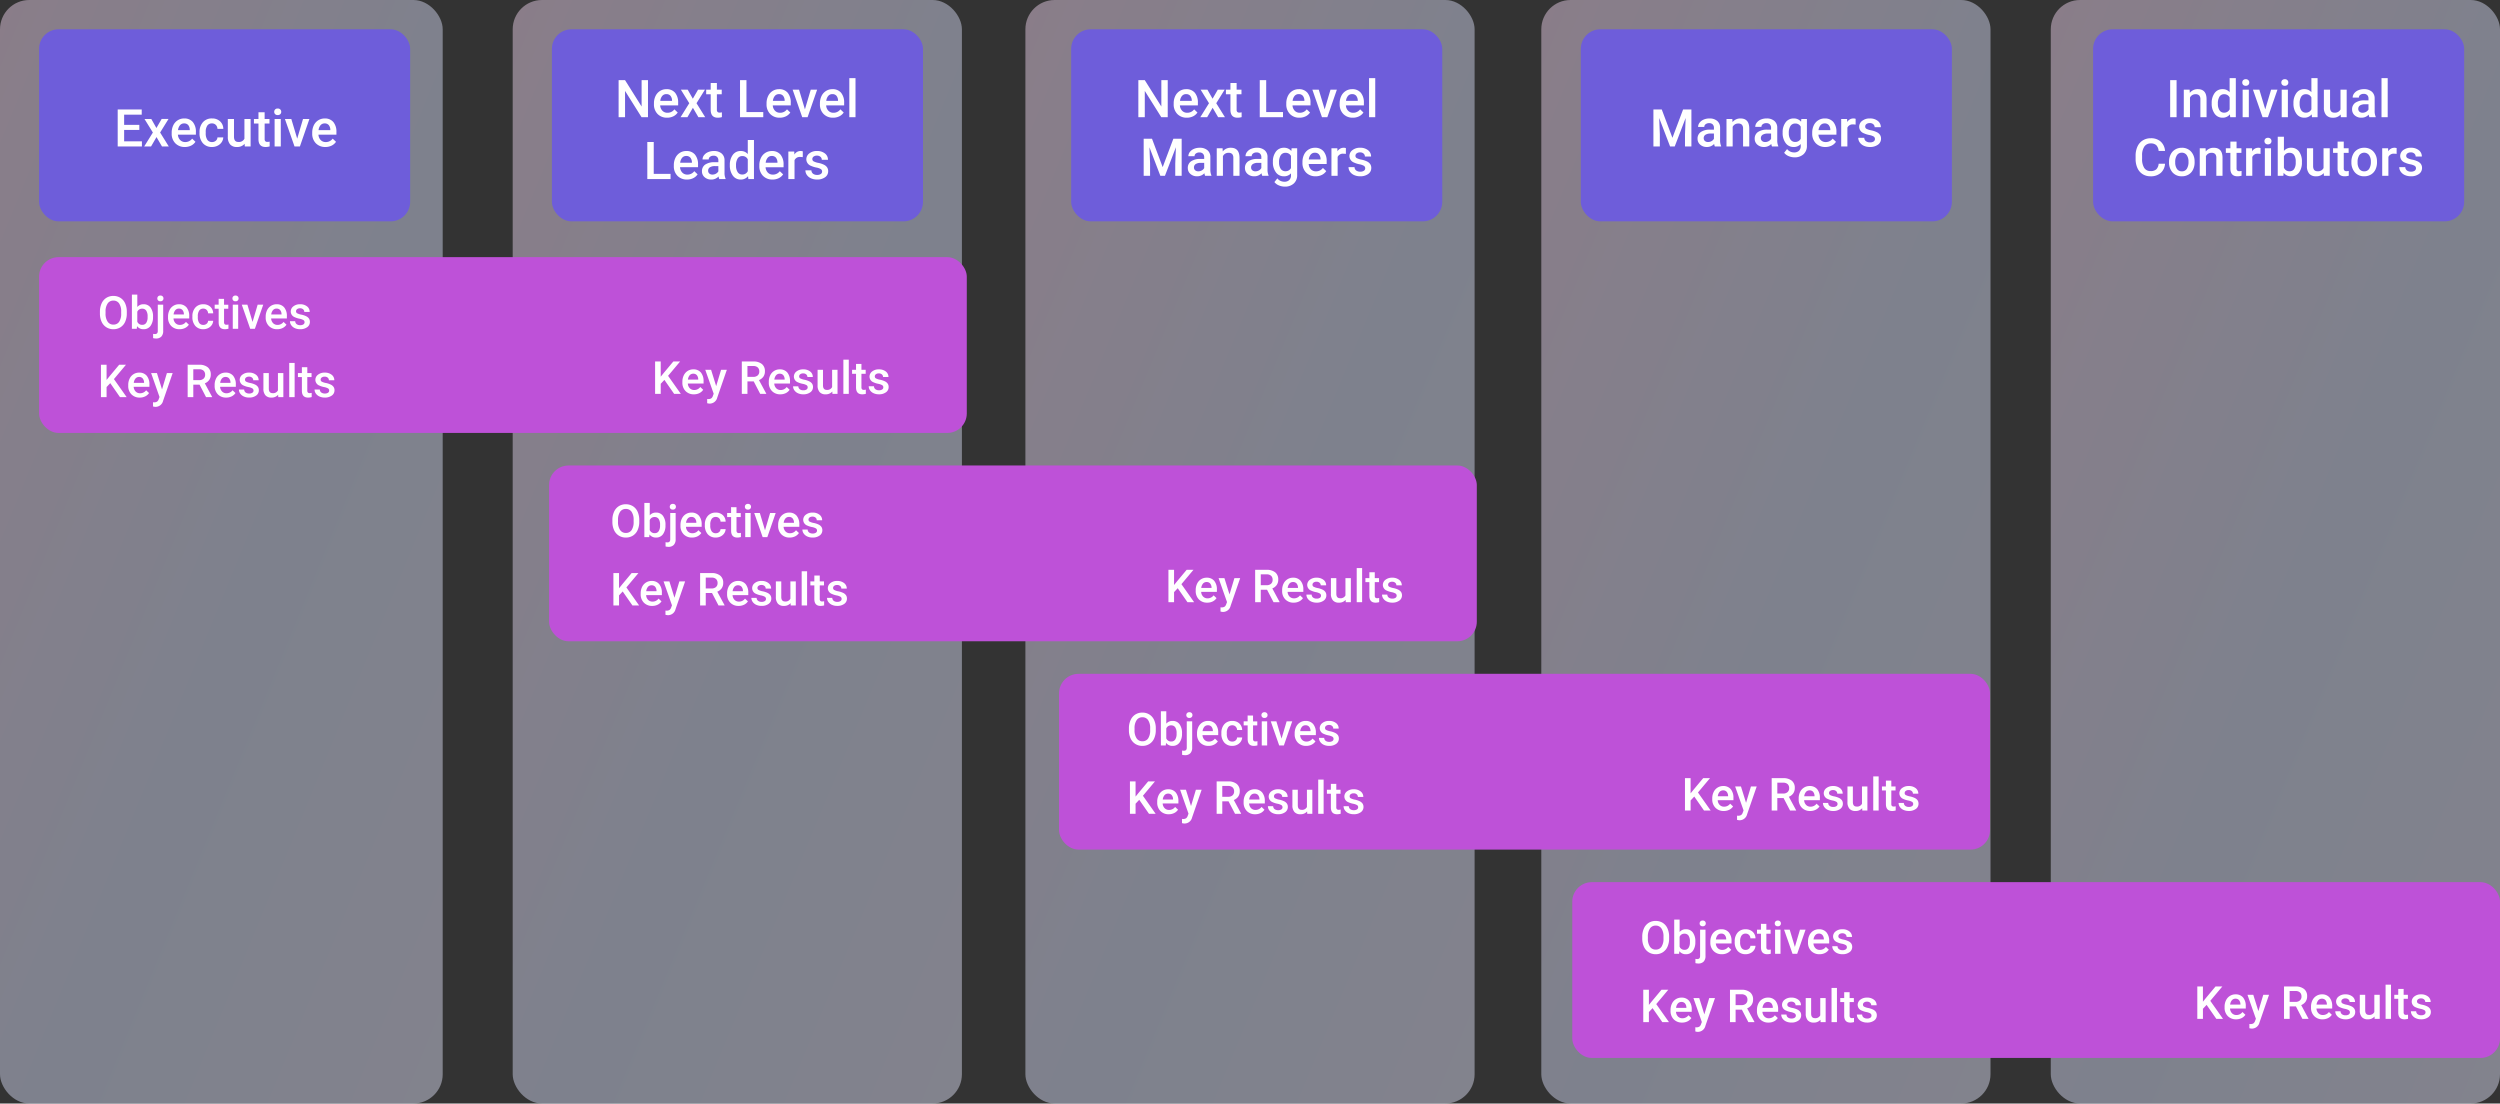 <?xml version="1.0" encoding="UTF-8"?> <svg xmlns="http://www.w3.org/2000/svg" xmlns:xlink="http://www.w3.org/1999/xlink" width="768" height="339" viewBox="0 0 768 339"><rect x="0" y="0" width="768" height="339" fill="#333333" stroke="none"/><defs><linearGradient id="linear-gradient" x1="0.027" x2="1" y2="1" gradientUnits="objectBoundingBox"><stop offset="0" stop-color="#f7dbf6"></stop><stop offset="0.548" stop-color="#dce4ff"></stop><stop offset="1" stop-color="#e7e7ff"></stop></linearGradient></defs><g id="Group_4043" data-name="Group 4043" transform="translate(-2265 -12663)"><g id="Group_4042" data-name="Group 4042"><g id="Group_4041" data-name="Group 4041"><rect id="Rectangle_2043" data-name="Rectangle 2043" width="136" height="339" rx="9" transform="translate(2265 12663)" opacity="0.44" fill="url(#linear-gradient)"></rect><rect id="Rectangle_2044" data-name="Rectangle 2044" width="138" height="339" rx="9" transform="translate(2422.5 12663)" opacity="0.44" fill="url(#linear-gradient)"></rect><rect id="Rectangle_2045" data-name="Rectangle 2045" width="138" height="339" rx="9" transform="translate(2580 12663)" opacity="0.44" fill="url(#linear-gradient)"></rect><rect id="Rectangle_2046" data-name="Rectangle 2046" width="138" height="339" rx="9" transform="translate(2738.485 12663)" opacity="0.44" fill="url(#linear-gradient)"></rect><rect id="Rectangle_2047" data-name="Rectangle 2047" width="138" height="339" rx="9" transform="translate(2895 12663)" opacity="0.44" fill="url(#linear-gradient)"></rect><g id="Group_4024" data-name="Group 4024" transform="translate(2277 12672)"><rect id="Rectangle_2026" data-name="Rectangle 2026" width="114" height="59" rx="6" fill="#6e5dda"></rect><rect id="Rectangle_2031" data-name="Rectangle 2031" width="285" height="54" rx="6" transform="translate(0 70)" fill="#be51d8"></rect><rect id="Rectangle_2032" data-name="Rectangle 2032" width="285" height="54" rx="6" transform="translate(156.674 134)" fill="#be51d8"></rect><rect id="Rectangle_2033" data-name="Rectangle 2033" width="286" height="54" rx="6" transform="translate(313.333 198)" fill="#be51d8"></rect><rect id="Rectangle_2034" data-name="Rectangle 2034" width="285" height="54" rx="6" transform="translate(471 262)" fill="#be51d8"></rect><rect id="Rectangle_2027" data-name="Rectangle 2027" width="114" height="59" rx="6" transform="translate(157.546)" fill="#6e5dda"></rect><rect id="Rectangle_2028" data-name="Rectangle 2028" width="114" height="59" rx="6" transform="translate(317.061)" fill="#6e5dda"></rect><rect id="Rectangle_2029" data-name="Rectangle 2029" width="114" height="59" rx="6" transform="translate(473.623)" fill="#6e5dda"></rect><rect id="Rectangle_2030" data-name="Rectangle 2030" width="114" height="59" rx="6" transform="translate(631)" fill="#6e5dda"></rect><path id="Path_89630" data-name="Path 89630" d="M7.8-5.078H3.133v3.5H8.594V0H1.156V-11.375H8.539v1.594H3.133v3.141H7.8Zm5.25-.594,1.609-2.781h2.109L14.188-4.289,16.859,0H14.766L13.078-2.891,11.4,0H9.289l2.672-4.289L9.383-8.453h2.094ZM21.789.156A3.928,3.928,0,0,1,18.863-.98a4.124,4.124,0,0,1-1.121-3.027v-.234A5.072,5.072,0,0,1,18.23-6.5,3.716,3.716,0,0,1,19.6-8.055a3.625,3.625,0,0,1,1.969-.555,3.318,3.318,0,0,1,2.668,1.1,4.658,4.658,0,0,1,.941,3.117v.766H19.656a2.539,2.539,0,0,0,.7,1.656,2.1,2.1,0,0,0,1.543.609,2.571,2.571,0,0,0,2.125-1.055l1.023.977A3.418,3.418,0,0,1,23.691-.262,4.244,4.244,0,0,1,21.789.156Zm-.227-7.242a1.6,1.6,0,0,0-1.262.547,2.835,2.835,0,0,0-.613,1.523H23.3v-.141A2.307,2.307,0,0,0,22.8-6.6,1.586,1.586,0,0,0,21.563-7.086Zm8.563,5.727a1.716,1.716,0,0,0,1.18-.414A1.415,1.415,0,0,0,31.8-2.8h1.789A2.789,2.789,0,0,1,33.1-1.324a3.228,3.228,0,0,1-1.25,1.082,3.725,3.725,0,0,1-1.7.4A3.6,3.6,0,0,1,27.336-.992,4.555,4.555,0,0,1,26.3-4.164v-.2a4.479,4.479,0,0,1,1.031-3.09,3.571,3.571,0,0,1,2.813-1.16A3.473,3.473,0,0,1,32.6-7.73a3.148,3.148,0,0,1,1,2.309H31.8a1.738,1.738,0,0,0-.5-1.2,1.6,1.6,0,0,0-1.184-.469,1.671,1.671,0,0,0-1.422.668A3.408,3.408,0,0,0,28.2-4.391v.3a3.465,3.465,0,0,0,.5,2.051A1.669,1.669,0,0,0,30.125-1.359Zm10.023.531a2.944,2.944,0,0,1-2.375.984,2.624,2.624,0,0,1-2.082-.8,3.423,3.423,0,0,1-.707-2.328V-8.453h1.9V-3q0,1.609,1.336,1.609a1.876,1.876,0,0,0,1.867-.992v-6.07h1.9V0H40.2Zm6.148-9.68v2.055h1.492v1.406H46.3v4.719a1.039,1.039,0,0,0,.191.7.888.888,0,0,0,.684.215,2.924,2.924,0,0,0,.664-.078V-.023a4.676,4.676,0,0,1-1.25.18Q44.4.156,44.4-2.258V-7.047H43.008V-8.453H44.4v-2.055ZM51.258,0h-1.9V-8.453h1.9ZM49.242-10.648a1.008,1.008,0,0,1,.277-.727,1.048,1.048,0,0,1,.793-.289,1.061,1.061,0,0,1,.8.289,1,1,0,0,1,.281.727.977.977,0,0,1-.281.715,1.069,1.069,0,0,1-.8.285,1.056,1.056,0,0,1-.793-.285A.984.984,0,0,1,49.242-10.648ZM56.3-2.406l1.789-6.047h1.961L57.125,0H55.477L52.523-8.453h1.969ZM64.961.156A3.928,3.928,0,0,1,62.035-.98a4.124,4.124,0,0,1-1.121-3.027v-.234A5.072,5.072,0,0,1,61.4-6.5a3.716,3.716,0,0,1,1.371-1.551,3.625,3.625,0,0,1,1.969-.555,3.318,3.318,0,0,1,2.668,1.1,4.658,4.658,0,0,1,.941,3.117v.766H62.828a2.539,2.539,0,0,0,.7,1.656,2.1,2.1,0,0,0,1.543.609A2.571,2.571,0,0,0,67.2-2.414l1.023.977A3.418,3.418,0,0,1,66.863-.262,4.244,4.244,0,0,1,64.961.156Zm-.227-7.242a1.6,1.6,0,0,0-1.262.547,2.835,2.835,0,0,0-.613,1.523h3.617v-.141A2.307,2.307,0,0,0,65.969-6.6,1.586,1.586,0,0,0,64.734-7.086Z" transform="translate(23 36)" fill="#fff"></path><path id="Path_89631" data-name="Path 89631" d="M-27.332,0h-1.977l-5.07-8.07V0h-1.977V-11.375h1.977l5.086,8.1v-8.1h1.961Zm5.875.156A3.928,3.928,0,0,1-24.383-.98,4.124,4.124,0,0,1-25.5-4.008v-.234A5.072,5.072,0,0,1-25.016-6.5a3.716,3.716,0,0,1,1.371-1.551,3.625,3.625,0,0,1,1.969-.555,3.318,3.318,0,0,1,2.668,1.1,4.658,4.658,0,0,1,.941,3.117v.766H-23.59a2.539,2.539,0,0,0,.7,1.656,2.1,2.1,0,0,0,1.543.609,2.571,2.571,0,0,0,2.125-1.055l1.023.977A3.418,3.418,0,0,1-19.555-.262,4.244,4.244,0,0,1-21.457.156Zm-.227-7.242a1.6,1.6,0,0,0-1.262.547,2.835,2.835,0,0,0-.613,1.523h3.617v-.141A2.307,2.307,0,0,0-20.449-6.6,1.586,1.586,0,0,0-21.684-7.086Zm8.125,1.414,1.609-2.781H-9.84l-2.586,4.164L-9.754,0h-2.094l-1.687-2.891L-15.215,0h-2.109l2.672-4.289L-17.23-8.453h2.094Zm7.391-4.836v2.055h1.492v1.406H-6.168v4.719a1.039,1.039,0,0,0,.191.7.888.888,0,0,0,.684.215,2.924,2.924,0,0,0,.664-.078V-.023a4.676,4.676,0,0,1-1.25.18q-2.188,0-2.187-2.414V-7.047H-9.457V-8.453h1.391v-2.055Zm9.086,8.93H8.082V0H.941V-11.375H2.918ZM13.137.156A3.928,3.928,0,0,1,10.211-.98,4.124,4.124,0,0,1,9.09-4.008v-.234A5.072,5.072,0,0,1,9.578-6.5a3.716,3.716,0,0,1,1.371-1.551,3.625,3.625,0,0,1,1.969-.555,3.318,3.318,0,0,1,2.668,1.1,4.658,4.658,0,0,1,.941,3.117v.766H11a2.539,2.539,0,0,0,.7,1.656,2.1,2.1,0,0,0,1.543.609,2.571,2.571,0,0,0,2.125-1.055l1.023.977A3.418,3.418,0,0,1,15.039-.262,4.244,4.244,0,0,1,13.137.156ZM12.91-7.086a1.6,1.6,0,0,0-1.262.547,2.835,2.835,0,0,0-.613,1.523h3.617v-.141A2.307,2.307,0,0,0,14.145-6.6,1.586,1.586,0,0,0,12.91-7.086Zm7.969,4.68,1.789-6.047h1.961L21.7,0H20.051L17.1-8.453h1.969ZM29.535.156A3.928,3.928,0,0,1,26.609-.98a4.124,4.124,0,0,1-1.121-3.027v-.234A5.072,5.072,0,0,1,25.977-6.5a3.716,3.716,0,0,1,1.371-1.551,3.625,3.625,0,0,1,1.969-.555,3.318,3.318,0,0,1,2.668,1.1,4.658,4.658,0,0,1,.941,3.117v.766H27.4a2.539,2.539,0,0,0,.7,1.656,2.1,2.1,0,0,0,1.543.609A2.571,2.571,0,0,0,31.77-2.414l1.023.977A3.418,3.418,0,0,1,31.438-.262,4.244,4.244,0,0,1,29.535.156Zm-.227-7.242a1.6,1.6,0,0,0-1.262.547,2.835,2.835,0,0,0-.613,1.523h3.617v-.141A2.307,2.307,0,0,0,30.543-6.6,1.586,1.586,0,0,0,29.309-7.086ZM36.418,0h-1.9V-12h1.9ZM-25.566,17.422H-20.4V19h-7.141V7.625h1.977Zm10.219,1.734a3.928,3.928,0,0,1-2.926-1.137,4.124,4.124,0,0,1-1.121-3.027v-.234a5.072,5.072,0,0,1,.488-2.262,3.716,3.716,0,0,1,1.371-1.551,3.625,3.625,0,0,1,1.969-.555,3.318,3.318,0,0,1,2.668,1.1,4.658,4.658,0,0,1,.941,3.117v.766H-17.48a2.539,2.539,0,0,0,.7,1.656,2.1,2.1,0,0,0,1.543.609,2.571,2.571,0,0,0,2.125-1.055l1.023.977a3.418,3.418,0,0,1-1.355,1.176A4.244,4.244,0,0,1-15.348,19.156Zm-.227-7.242a1.6,1.6,0,0,0-1.262.547,2.835,2.835,0,0,0-.613,1.523h3.617v-.141A2.307,2.307,0,0,0-14.34,12.4,1.586,1.586,0,0,0-15.574,11.914ZM-5.434,19a2.93,2.93,0,0,1-.219-.789,2.955,2.955,0,0,1-2.219.945,2.982,2.982,0,0,1-2.078-.727,2.325,2.325,0,0,1-.8-1.8,2.4,2.4,0,0,1,1-2.074,4.865,4.865,0,0,1,2.871-.723h1.164v-.555a1.481,1.481,0,0,0-.367-1.051A1.456,1.456,0,0,0-7.2,11.836a1.672,1.672,0,0,0-1.062.324,1,1,0,0,0-.414.824h-1.9a2.107,2.107,0,0,1,.461-1.3,3.071,3.071,0,0,1,1.254-.949,4.4,4.4,0,0,1,1.77-.344,3.547,3.547,0,0,1,2.367.746,2.661,2.661,0,0,1,.906,2.1v3.813a4.321,4.321,0,0,0,.32,1.82V19ZM-7.52,17.633a2.16,2.16,0,0,0,1.059-.273,1.827,1.827,0,0,0,.746-.734V15.031H-6.738a2.8,2.8,0,0,0-1.586.367,1.189,1.189,0,0,0-.531,1.039,1.109,1.109,0,0,0,.363.871A1.407,1.407,0,0,0-7.52,17.633Zm5.336-2.922a5.026,5.026,0,0,1,.906-3.137,2.9,2.9,0,0,1,2.43-1.184,2.759,2.759,0,0,1,2.172.938V7h1.9V19H3.5l-.094-.875a2.8,2.8,0,0,1-2.273,1.031,2.887,2.887,0,0,1-2.4-1.2A5.21,5.21,0,0,1-2.184,14.711Zm1.9.164a3.519,3.519,0,0,0,.5,2.012,1.61,1.61,0,0,0,1.41.723,1.793,1.793,0,0,0,1.7-1.039V12.961a1.766,1.766,0,0,0-1.687-1.016,1.622,1.622,0,0,0-1.422.73A3.918,3.918,0,0,0-.285,14.875Zm11.211,4.281A3.928,3.928,0,0,1,8,18.02a4.124,4.124,0,0,1-1.121-3.027v-.234A5.072,5.072,0,0,1,7.367,12.5a3.716,3.716,0,0,1,1.371-1.551,3.625,3.625,0,0,1,1.969-.555,3.318,3.318,0,0,1,2.668,1.1,4.658,4.658,0,0,1,.941,3.117v.766H8.793a2.539,2.539,0,0,0,.7,1.656,2.1,2.1,0,0,0,1.543.609,2.571,2.571,0,0,0,2.125-1.055l1.023.977a3.418,3.418,0,0,1-1.355,1.176A4.244,4.244,0,0,1,10.926,19.156ZM10.7,11.914a1.6,1.6,0,0,0-1.262.547,2.835,2.835,0,0,0-.613,1.523h3.617v-.141a2.307,2.307,0,0,0-.508-1.441A1.586,1.586,0,0,0,10.7,11.914Zm9.516.367a4.7,4.7,0,0,0-.773-.062,1.741,1.741,0,0,0-1.758,1V19h-1.9V10.547H17.6l.047.945a2.139,2.139,0,0,1,1.906-1.1,1.777,1.777,0,0,1,.672.109ZM26.152,16.7a.861.861,0,0,0-.418-.773,4.445,4.445,0,0,0-1.387-.469,7.129,7.129,0,0,1-1.617-.516,2.158,2.158,0,0,1-1.422-1.992,2.25,2.25,0,0,1,.922-1.828,3.644,3.644,0,0,1,2.344-.734,3.792,3.792,0,0,1,2.449.75,2.38,2.38,0,0,1,.934,1.945h-1.9a1.17,1.17,0,0,0-.406-.91,1.557,1.557,0,0,0-1.078-.363,1.682,1.682,0,0,0-1.02.289.911.911,0,0,0-.395.773.769.769,0,0,0,.367.68,5.049,5.049,0,0,0,1.484.488,7.027,7.027,0,0,1,1.754.586,2.484,2.484,0,0,1,.945.816A2.082,2.082,0,0,1,28.02,16.6a2.2,2.2,0,0,1-.945,1.848,4.031,4.031,0,0,1-2.477.707,4.371,4.371,0,0,1-1.852-.375A3.047,3.047,0,0,1,21.48,17.75a2.441,2.441,0,0,1-.453-1.414h1.844a1.338,1.338,0,0,0,.508,1.035,1.973,1.973,0,0,0,1.242.363,1.92,1.92,0,0,0,1.141-.285A.883.883,0,0,0,26.152,16.7Z" transform="translate(214.394 27)" fill="#fff"></path><path id="Path_89632" data-name="Path 89632" d="M-27.332,0h-1.977l-5.07-8.07V0h-1.977V-11.375h1.977l5.086,8.1v-8.1h1.961Zm5.875.156A3.928,3.928,0,0,1-24.383-.98,4.124,4.124,0,0,1-25.5-4.008v-.234A5.072,5.072,0,0,1-25.016-6.5a3.716,3.716,0,0,1,1.371-1.551,3.625,3.625,0,0,1,1.969-.555,3.318,3.318,0,0,1,2.668,1.1,4.658,4.658,0,0,1,.941,3.117v.766H-23.59a2.539,2.539,0,0,0,.7,1.656,2.1,2.1,0,0,0,1.543.609,2.571,2.571,0,0,0,2.125-1.055l1.023.977A3.418,3.418,0,0,1-19.555-.262,4.244,4.244,0,0,1-21.457.156Zm-.227-7.242a1.6,1.6,0,0,0-1.262.547,2.835,2.835,0,0,0-.613,1.523h3.617v-.141A2.307,2.307,0,0,0-20.449-6.6,1.586,1.586,0,0,0-21.684-7.086Zm8.125,1.414,1.609-2.781H-9.84l-2.586,4.164L-9.754,0h-2.094l-1.687-2.891L-15.215,0h-2.109l2.672-4.289L-17.23-8.453h2.094Zm7.391-4.836v2.055h1.492v1.406H-6.168v4.719a1.039,1.039,0,0,0,.191.7.888.888,0,0,0,.684.215,2.924,2.924,0,0,0,.664-.078V-.023a4.676,4.676,0,0,1-1.25.18q-2.188,0-2.187-2.414V-7.047H-9.457V-8.453h1.391v-2.055Zm9.086,8.93H8.082V0H.941V-11.375H2.918ZM13.137.156A3.928,3.928,0,0,1,10.211-.98,4.124,4.124,0,0,1,9.09-4.008v-.234A5.072,5.072,0,0,1,9.578-6.5a3.716,3.716,0,0,1,1.371-1.551,3.625,3.625,0,0,1,1.969-.555,3.318,3.318,0,0,1,2.668,1.1,4.658,4.658,0,0,1,.941,3.117v.766H11a2.539,2.539,0,0,0,.7,1.656,2.1,2.1,0,0,0,1.543.609,2.571,2.571,0,0,0,2.125-1.055l1.023.977A3.418,3.418,0,0,1,15.039-.262,4.244,4.244,0,0,1,13.137.156ZM12.91-7.086a1.6,1.6,0,0,0-1.262.547,2.835,2.835,0,0,0-.613,1.523h3.617v-.141A2.307,2.307,0,0,0,14.145-6.6,1.586,1.586,0,0,0,12.91-7.086Zm7.969,4.68,1.789-6.047h1.961L21.7,0H20.051L17.1-8.453h1.969ZM29.535.156A3.928,3.928,0,0,1,26.609-.98a4.124,4.124,0,0,1-1.121-3.027v-.234A5.072,5.072,0,0,1,25.977-6.5a3.716,3.716,0,0,1,1.371-1.551,3.625,3.625,0,0,1,1.969-.555,3.318,3.318,0,0,1,2.668,1.1,4.658,4.658,0,0,1,.941,3.117v.766H27.4a2.539,2.539,0,0,0,.7,1.656,2.1,2.1,0,0,0,1.543.609A2.571,2.571,0,0,0,31.77-2.414l1.023.977A3.418,3.418,0,0,1,31.438-.262,4.244,4.244,0,0,1,29.535.156Zm-.227-7.242a1.6,1.6,0,0,0-1.262.547,2.835,2.835,0,0,0-.613,1.523h3.617v-.141A2.307,2.307,0,0,0,30.543-6.6,1.586,1.586,0,0,0,29.309-7.086ZM36.418,0h-1.9V-12h1.9ZM-32.16,6.625l3.281,8.719,3.273-8.719h2.555V18H-25.02V14.25l.2-5.016L-28.184,18H-29.6l-3.352-8.758.2,5.008V18h-1.969V6.625ZM-15.848,18a2.93,2.93,0,0,1-.219-.789,2.955,2.955,0,0,1-2.219.945,2.982,2.982,0,0,1-2.078-.727,2.325,2.325,0,0,1-.8-1.8,2.4,2.4,0,0,1,1-2.074,4.865,4.865,0,0,1,2.871-.723h1.164v-.555A1.481,1.481,0,0,0-16.5,11.23a1.456,1.456,0,0,0-1.117-.395,1.672,1.672,0,0,0-1.062.324,1,1,0,0,0-.414.824h-1.9a2.107,2.107,0,0,1,.461-1.3,3.071,3.071,0,0,1,1.254-.949,4.4,4.4,0,0,1,1.77-.344,3.547,3.547,0,0,1,2.367.746,2.661,2.661,0,0,1,.906,2.1v3.813a4.321,4.321,0,0,0,.32,1.82V18Zm-2.086-1.367a2.16,2.16,0,0,0,1.059-.273,1.827,1.827,0,0,0,.746-.734V14.031h-1.023a2.8,2.8,0,0,0-1.586.367,1.189,1.189,0,0,0-.531,1.039,1.109,1.109,0,0,0,.363.871A1.407,1.407,0,0,0-17.934,16.633Zm7.453-7.086.055.977A3.039,3.039,0,0,1-7.965,9.391q2.641,0,2.688,3.023V18h-1.9V12.523a1.741,1.741,0,0,0-.348-1.191,1.462,1.462,0,0,0-1.137-.387,1.829,1.829,0,0,0-1.711,1.039V18h-1.9V9.547ZM1.707,18a2.93,2.93,0,0,1-.219-.789,2.955,2.955,0,0,1-2.219.945,2.982,2.982,0,0,1-2.078-.727,2.325,2.325,0,0,1-.8-1.8,2.4,2.4,0,0,1,1-2.074,4.865,4.865,0,0,1,2.871-.723H1.426v-.555a1.481,1.481,0,0,0-.367-1.051,1.456,1.456,0,0,0-1.117-.395,1.672,1.672,0,0,0-1.062.324,1,1,0,0,0-.414.824h-1.9a2.107,2.107,0,0,1,.461-1.3,3.071,3.071,0,0,1,1.254-.949,4.4,4.4,0,0,1,1.77-.344,3.547,3.547,0,0,1,2.367.746,2.661,2.661,0,0,1,.906,2.1v3.813a4.321,4.321,0,0,0,.32,1.82V18ZM-.379,16.633A2.16,2.16,0,0,0,.68,16.359a1.827,1.827,0,0,0,.746-.734V14.031H.4a2.8,2.8,0,0,0-1.586.367,1.189,1.189,0,0,0-.531,1.039,1.109,1.109,0,0,0,.363.871A1.407,1.407,0,0,0-.379,16.633ZM4.98,13.711a4.944,4.944,0,0,1,.926-3.145A2.971,2.971,0,0,1,8.363,9.391,2.784,2.784,0,0,1,10.637,10.4l.086-.852h1.711v8.2A3.406,3.406,0,0,1,11.4,20.367a3.943,3.943,0,0,1-2.793.961,4.5,4.5,0,0,1-1.816-.387A3.227,3.227,0,0,1,5.441,19.93l.9-1.141A2.713,2.713,0,0,0,8.5,19.828a2.1,2.1,0,0,0,1.492-.512,1.961,1.961,0,0,0,.547-1.5v-.57a2.8,2.8,0,0,1-2.187.914,2.964,2.964,0,0,1-2.426-1.18A5.1,5.1,0,0,1,4.98,13.711Zm1.891.164a3.4,3.4,0,0,0,.52,2,1.671,1.671,0,0,0,1.441.73,1.827,1.827,0,0,0,1.7-.984V11.906a1.8,1.8,0,0,0-1.687-.961,1.677,1.677,0,0,0-1.457.742A3.811,3.811,0,0,0,6.871,13.875Zm11.234,4.281A3.928,3.928,0,0,1,15.18,17.02a4.124,4.124,0,0,1-1.121-3.027v-.234a5.072,5.072,0,0,1,.488-2.262,3.716,3.716,0,0,1,1.371-1.551,3.625,3.625,0,0,1,1.969-.555,3.318,3.318,0,0,1,2.668,1.1,4.658,4.658,0,0,1,.941,3.117v.766H15.973a2.539,2.539,0,0,0,.7,1.656,2.1,2.1,0,0,0,1.543.609,2.571,2.571,0,0,0,2.125-1.055l1.023.977a3.418,3.418,0,0,1-1.355,1.176A4.244,4.244,0,0,1,18.105,18.156Zm-.227-7.242a1.6,1.6,0,0,0-1.262.547A2.835,2.835,0,0,0,16,12.984h3.617v-.141a2.307,2.307,0,0,0-.508-1.441A1.586,1.586,0,0,0,17.879,10.914Zm9.516.367a4.7,4.7,0,0,0-.773-.062,1.741,1.741,0,0,0-1.758,1V18h-1.9V9.547h1.813l.047.945a2.139,2.139,0,0,1,1.906-1.1A1.777,1.777,0,0,1,27.4,9.5ZM33.332,15.7a.861.861,0,0,0-.418-.773,4.445,4.445,0,0,0-1.387-.469,7.129,7.129,0,0,1-1.617-.516,2.158,2.158,0,0,1-1.422-1.992,2.25,2.25,0,0,1,.922-1.828,3.644,3.644,0,0,1,2.344-.734,3.792,3.792,0,0,1,2.449.75,2.38,2.38,0,0,1,.934,1.945h-1.9a1.17,1.17,0,0,0-.406-.91,1.557,1.557,0,0,0-1.078-.363,1.682,1.682,0,0,0-1.02.289.911.911,0,0,0-.395.773.769.769,0,0,0,.367.68,5.049,5.049,0,0,0,1.484.488,7.027,7.027,0,0,1,1.754.586,2.484,2.484,0,0,1,.945.816A2.082,2.082,0,0,1,35.2,15.6a2.2,2.2,0,0,1-.945,1.848,4.031,4.031,0,0,1-2.477.707,4.371,4.371,0,0,1-1.852-.375A3.047,3.047,0,0,1,28.66,16.75a2.441,2.441,0,0,1-.453-1.414h1.844a1.338,1.338,0,0,0,.508,1.035,1.973,1.973,0,0,0,1.242.363,1.92,1.92,0,0,0,1.141-.285A.883.883,0,0,0,33.332,15.7Z" transform="translate(374.057 27)" fill="#fff"></path><path id="Path_89633" data-name="Path 89633" d="M3.719-11.375,7-2.656l3.273-8.719h2.555V0H10.859V-3.75l.2-5.016L7.7,0H6.281L2.93-8.758l.2,5.008V0H1.156V-11.375ZM20.031,0a2.93,2.93,0,0,1-.219-.789,2.955,2.955,0,0,1-2.219.945A2.982,2.982,0,0,1,15.516-.57a2.325,2.325,0,0,1-.8-1.8,2.4,2.4,0,0,1,1-2.074,4.865,4.865,0,0,1,2.871-.723H19.75v-.555a1.481,1.481,0,0,0-.367-1.051,1.456,1.456,0,0,0-1.117-.395A1.672,1.672,0,0,0,17.2-6.84a1,1,0,0,0-.414.824h-1.9a2.107,2.107,0,0,1,.461-1.3,3.071,3.071,0,0,1,1.254-.949,4.4,4.4,0,0,1,1.77-.344,3.547,3.547,0,0,1,2.367.746,2.661,2.661,0,0,1,.906,2.1v3.813a4.321,4.321,0,0,0,.32,1.82V0ZM17.945-1.367A2.159,2.159,0,0,0,19-1.641a1.827,1.827,0,0,0,.746-.734V-3.969H18.727a2.8,2.8,0,0,0-1.586.367,1.189,1.189,0,0,0-.531,1.039,1.109,1.109,0,0,0,.363.871A1.407,1.407,0,0,0,17.945-1.367ZM25.4-8.453l.055.977a3.039,3.039,0,0,1,2.461-1.133q2.641,0,2.688,3.023V0H28.7V-5.477a1.741,1.741,0,0,0-.348-1.191,1.462,1.462,0,0,0-1.137-.387,1.829,1.829,0,0,0-1.711,1.039V0h-1.9V-8.453ZM37.586,0a2.93,2.93,0,0,1-.219-.789,2.955,2.955,0,0,1-2.219.945A2.982,2.982,0,0,1,33.07-.57a2.325,2.325,0,0,1-.8-1.8,2.4,2.4,0,0,1,1-2.074,4.865,4.865,0,0,1,2.871-.723H37.3v-.555a1.481,1.481,0,0,0-.367-1.051,1.456,1.456,0,0,0-1.117-.395,1.672,1.672,0,0,0-1.062.324,1,1,0,0,0-.414.824h-1.9a2.107,2.107,0,0,1,.461-1.3,3.071,3.071,0,0,1,1.254-.949,4.4,4.4,0,0,1,1.77-.344,3.547,3.547,0,0,1,2.367.746,2.661,2.661,0,0,1,.906,2.1v3.813a4.321,4.321,0,0,0,.32,1.82V0ZM35.5-1.367a2.16,2.16,0,0,0,1.059-.273,1.827,1.827,0,0,0,.746-.734V-3.969H36.281A2.8,2.8,0,0,0,34.7-3.6a1.189,1.189,0,0,0-.531,1.039,1.109,1.109,0,0,0,.363.871A1.407,1.407,0,0,0,35.5-1.367Zm5.359-2.922a4.944,4.944,0,0,1,.926-3.145,2.971,2.971,0,0,1,2.457-1.176A2.784,2.784,0,0,1,46.516-7.6l.086-.852h1.711v8.2a3.406,3.406,0,0,1-1.035,2.625,3.943,3.943,0,0,1-2.793.961,4.5,4.5,0,0,1-1.816-.387A3.228,3.228,0,0,1,41.32,1.93l.9-1.141a2.713,2.713,0,0,0,2.156,1.039,2.1,2.1,0,0,0,1.492-.512,1.961,1.961,0,0,0,.547-1.5v-.57a2.8,2.8,0,0,1-2.187.914A2.964,2.964,0,0,1,41.8-1.023,5.1,5.1,0,0,1,40.859-4.289Zm1.891.164a3.4,3.4,0,0,0,.52,2,1.671,1.671,0,0,0,1.441.73,1.827,1.827,0,0,0,1.7-.984V-6.094a1.8,1.8,0,0,0-1.687-.961,1.677,1.677,0,0,0-1.457.742A3.811,3.811,0,0,0,42.75-4.125ZM53.984.156A3.928,3.928,0,0,1,51.059-.98a4.124,4.124,0,0,1-1.121-3.027v-.234A5.072,5.072,0,0,1,50.426-6.5,3.716,3.716,0,0,1,51.8-8.055a3.625,3.625,0,0,1,1.969-.555,3.318,3.318,0,0,1,2.668,1.1,4.658,4.658,0,0,1,.941,3.117v.766H51.852a2.539,2.539,0,0,0,.7,1.656,2.1,2.1,0,0,0,1.543.609,2.571,2.571,0,0,0,2.125-1.055l1.023.977A3.418,3.418,0,0,1,55.887-.262,4.244,4.244,0,0,1,53.984.156Zm-.227-7.242a1.6,1.6,0,0,0-1.262.547,2.835,2.835,0,0,0-.613,1.523H55.5v-.141A2.307,2.307,0,0,0,54.992-6.6,1.586,1.586,0,0,0,53.758-7.086Zm9.516.367a4.7,4.7,0,0,0-.773-.062,1.741,1.741,0,0,0-1.758,1V0h-1.9V-8.453h1.813l.047.945a2.139,2.139,0,0,1,1.906-1.1,1.777,1.777,0,0,1,.672.109ZM69.211-2.3a.861.861,0,0,0-.418-.773,4.445,4.445,0,0,0-1.387-.469,7.129,7.129,0,0,1-1.617-.516,2.158,2.158,0,0,1-1.422-1.992,2.25,2.25,0,0,1,.922-1.828,3.644,3.644,0,0,1,2.344-.734,3.792,3.792,0,0,1,2.449.75,2.38,2.38,0,0,1,.934,1.945h-1.9a1.17,1.17,0,0,0-.406-.91,1.557,1.557,0,0,0-1.078-.363,1.682,1.682,0,0,0-1.02.289.911.911,0,0,0-.395.773.769.769,0,0,0,.367.68,5.049,5.049,0,0,0,1.484.488,7.027,7.027,0,0,1,1.754.586,2.484,2.484,0,0,1,.945.816A2.082,2.082,0,0,1,71.078-2.4a2.2,2.2,0,0,1-.945,1.848,4.031,4.031,0,0,1-2.477.707A4.371,4.371,0,0,1,65.8-.219,3.047,3.047,0,0,1,64.539-1.25a2.441,2.441,0,0,1-.453-1.414H65.93a1.338,1.338,0,0,0,.508,1.035,1.973,1.973,0,0,0,1.242.363,1.92,1.92,0,0,0,1.141-.285A.883.883,0,0,0,69.211-2.3Z" transform="translate(494.772 36)" fill="#fff"></path><path id="Path_89634" data-name="Path 89634" d="M-31.355,0h-1.969V-11.375h1.969Zm4.008-8.453.055.977a3.039,3.039,0,0,1,2.461-1.133q2.641,0,2.688,3.023V0h-1.9V-5.477a1.741,1.741,0,0,0-.348-1.191,1.462,1.462,0,0,0-1.137-.387,1.829,1.829,0,0,0-1.711,1.039V0h-1.9V-8.453Zm6.781,4.164a5.026,5.026,0,0,1,.906-3.137,2.9,2.9,0,0,1,2.43-1.184,2.759,2.759,0,0,1,2.172.938V-12h1.9V0h-1.719l-.094-.875A2.8,2.8,0,0,1-17.246.156a2.887,2.887,0,0,1-2.4-1.2A5.21,5.21,0,0,1-20.566-4.289Zm1.9.164a3.519,3.519,0,0,0,.5,2.012,1.61,1.61,0,0,0,1.41.723,1.793,1.793,0,0,0,1.7-1.039V-6.039a1.766,1.766,0,0,0-1.687-1.016,1.622,1.622,0,0,0-1.422.73A3.918,3.918,0,0,0-18.668-4.125ZM-9.16,0h-1.9V-8.453h1.9Zm-2.016-10.648a1.008,1.008,0,0,1,.277-.727,1.048,1.048,0,0,1,.793-.289,1.061,1.061,0,0,1,.8.289,1,1,0,0,1,.281.727.977.977,0,0,1-.281.715,1.069,1.069,0,0,1-.8.285,1.056,1.056,0,0,1-.793-.285A.984.984,0,0,1-11.176-10.648Zm7.063,8.242,1.789-6.047H-.363L-3.293,0H-4.941L-7.895-8.453h1.969ZM2.84,0H.941V-8.453h1.9ZM.824-10.648a1.008,1.008,0,0,1,.277-.727,1.048,1.048,0,0,1,.793-.289,1.061,1.061,0,0,1,.8.289,1,1,0,0,1,.281.727.977.977,0,0,1-.281.715,1.069,1.069,0,0,1-.8.285A1.056,1.056,0,0,1,1.1-9.934.984.984,0,0,1,.824-10.648ZM4.551-4.289a5.026,5.026,0,0,1,.906-3.137,2.9,2.9,0,0,1,2.43-1.184,2.759,2.759,0,0,1,2.172.938V-12h1.9V0H10.238l-.094-.875A2.8,2.8,0,0,1,7.871.156a2.887,2.887,0,0,1-2.4-1.2A5.21,5.21,0,0,1,4.551-4.289Zm1.9.164a3.519,3.519,0,0,0,.5,2.012,1.61,1.61,0,0,0,1.41.723,1.793,1.793,0,0,0,1.7-1.039V-6.039A1.766,1.766,0,0,0,8.371-7.055a1.622,1.622,0,0,0-1.422.73A3.918,3.918,0,0,0,6.449-4.125Zm12.609,3.3a2.944,2.944,0,0,1-2.375.984,2.624,2.624,0,0,1-2.082-.8,3.423,3.423,0,0,1-.707-2.328V-8.453h1.9V-3q0,1.609,1.336,1.609A1.876,1.876,0,0,0,19-2.383v-6.07h1.9V0H19.105ZM27.879,0a2.93,2.93,0,0,1-.219-.789,2.955,2.955,0,0,1-2.219.945A2.982,2.982,0,0,1,23.363-.57a2.325,2.325,0,0,1-.8-1.8,2.4,2.4,0,0,1,1-2.074,4.865,4.865,0,0,1,2.871-.723H27.6v-.555A1.481,1.481,0,0,0,27.23-6.77a1.456,1.456,0,0,0-1.117-.395,1.672,1.672,0,0,0-1.062.324,1,1,0,0,0-.414.824h-1.9a2.107,2.107,0,0,1,.461-1.3,3.071,3.071,0,0,1,1.254-.949,4.4,4.4,0,0,1,1.77-.344,3.547,3.547,0,0,1,2.367.746,2.661,2.661,0,0,1,.906,2.1v3.813a4.321,4.321,0,0,0,.32,1.82V0ZM25.793-1.367a2.159,2.159,0,0,0,1.059-.273,1.827,1.827,0,0,0,.746-.734V-3.969H26.574a2.8,2.8,0,0,0-1.586.367,1.189,1.189,0,0,0-.531,1.039,1.109,1.109,0,0,0,.363.871A1.407,1.407,0,0,0,25.793-1.367ZM33.5,0h-1.9V-12h1.9Zm-68.4,14.3a4.107,4.107,0,0,1-1.344,2.84,4.581,4.581,0,0,1-3.117,1.02,4.436,4.436,0,0,1-2.395-.645,4.231,4.231,0,0,1-1.6-1.832,6.611,6.611,0,0,1-.586-2.758V11.859a6.659,6.659,0,0,1,.57-2.836,4.3,4.3,0,0,1,1.637-1.891,4.566,4.566,0,0,1,2.465-.664,4.4,4.4,0,0,1,3.031,1.02,4.26,4.26,0,0,1,1.336,2.887h-1.969a2.81,2.81,0,0,0-.715-1.77,2.363,2.363,0,0,0-1.684-.543A2.308,2.308,0,0,0-41.242,9a4.709,4.709,0,0,0-.707,2.764v1.009a5,5,0,0,0,.66,2.815,2.191,2.191,0,0,0,1.934.97,2.555,2.555,0,0,0,1.75-.523,2.729,2.729,0,0,0,.742-1.742Zm1.227-.6a4.984,4.984,0,0,1,.492-2.238,3.6,3.6,0,0,1,1.383-1.531,3.9,3.9,0,0,1,2.047-.535,3.692,3.692,0,0,1,2.777,1.1,4.333,4.333,0,0,1,1.152,2.922l.008.445a5.029,5.029,0,0,1-.48,2.234,3.551,3.551,0,0,1-1.375,1.523,3.925,3.925,0,0,1-2.066.539,3.667,3.667,0,0,1-2.863-1.191,4.563,4.563,0,0,1-1.074-3.176Zm1.9.164A3.406,3.406,0,0,0-31.23,15.9a1.752,1.752,0,0,0,1.5.738,1.733,1.733,0,0,0,1.5-.75,3.762,3.762,0,0,0,.535-2.2,3.362,3.362,0,0,0-.551-2.031,1.759,1.759,0,0,0-1.5-.75,1.743,1.743,0,0,0-1.477.738A3.691,3.691,0,0,0-31.77,13.859Zm9.328-4.312.055.977a3.039,3.039,0,0,1,2.461-1.133q2.641,0,2.688,3.023V18h-1.9V12.523a1.741,1.741,0,0,0-.348-1.191,1.462,1.462,0,0,0-1.137-.387,1.829,1.829,0,0,0-1.711,1.039V18h-1.9V9.547Zm9.516-2.055V9.547h1.492v1.406h-1.492v4.719a1.039,1.039,0,0,0,.191.7.888.888,0,0,0,.684.215,2.924,2.924,0,0,0,.664-.078v1.469a4.676,4.676,0,0,1-1.25.18q-2.187,0-2.187-2.414V10.953h-1.391V9.547h1.391V7.492Zm7.367,3.789a4.7,4.7,0,0,0-.773-.062,1.741,1.741,0,0,0-1.758,1V18h-1.9V9.547h1.813l.047.945a2.139,2.139,0,0,1,1.906-1.1,1.777,1.777,0,0,1,.672.109ZM-2.34,18h-1.9V9.547h1.9ZM-4.355,7.352a1.008,1.008,0,0,1,.277-.727,1.048,1.048,0,0,1,.793-.289,1.061,1.061,0,0,1,.8.289,1,1,0,0,1,.281.727.977.977,0,0,1-.281.715,1.069,1.069,0,0,1-.8.285,1.056,1.056,0,0,1-.793-.285A.984.984,0,0,1-4.355,7.352Zm11.5,6.508a5.078,5.078,0,0,1-.879,3.133,2.863,2.863,0,0,1-2.418,1.164,2.758,2.758,0,0,1-2.312-1.07L1.441,18H-.277V6h1.9v4.359a2.748,2.748,0,0,1,2.211-.969,2.9,2.9,0,0,1,2.43,1.148,5.162,5.162,0,0,1,.883,3.211Zm-1.9-.164a3.589,3.589,0,0,0-.484-2.062,1.613,1.613,0,0,0-1.406-.687,1.763,1.763,0,0,0-1.734,1.078v3.484a1.781,1.781,0,0,0,1.75,1.1,1.6,1.6,0,0,0,1.375-.664,3.477,3.477,0,0,0,.5-2.008Zm8.609,3.477a2.944,2.944,0,0,1-2.375.984,2.624,2.624,0,0,1-2.082-.8,3.423,3.423,0,0,1-.707-2.328V9.547h1.9V15q0,1.609,1.336,1.609a1.876,1.876,0,0,0,1.867-.992V9.547h1.9V18H13.9ZM20,7.492V9.547H21.5v1.406H20v4.719a1.039,1.039,0,0,0,.191.7.888.888,0,0,0,.684.215,2.924,2.924,0,0,0,.664-.078v1.469a4.676,4.676,0,0,1-1.25.18q-2.188,0-2.187-2.414V10.953H16.715V9.547h1.391V7.492Zm2.352,6.2a4.984,4.984,0,0,1,.492-2.238A3.6,3.6,0,0,1,24.23,9.926a3.9,3.9,0,0,1,2.047-.535,3.692,3.692,0,0,1,2.777,1.1,4.333,4.333,0,0,1,1.152,2.922l.008.445a5.029,5.029,0,0,1-.48,2.234,3.551,3.551,0,0,1-1.375,1.523,3.925,3.925,0,0,1-2.066.539,3.667,3.667,0,0,1-2.863-1.191,4.563,4.563,0,0,1-1.074-3.176Zm1.9.164a3.406,3.406,0,0,0,.539,2.043,1.752,1.752,0,0,0,1.5.738,1.733,1.733,0,0,0,1.5-.75,3.762,3.762,0,0,0,.535-2.2,3.362,3.362,0,0,0-.551-2.031,1.856,1.856,0,0,0-2.973-.012A3.691,3.691,0,0,0,24.254,13.859Zm11.992-2.578a4.7,4.7,0,0,0-.773-.062,1.741,1.741,0,0,0-1.758,1V18h-1.9V9.547h1.813l.047.945a2.139,2.139,0,0,1,1.906-1.1,1.777,1.777,0,0,1,.672.109ZM42.184,15.7a.861.861,0,0,0-.418-.773,4.445,4.445,0,0,0-1.387-.469,7.129,7.129,0,0,1-1.617-.516,2.158,2.158,0,0,1-1.422-1.992,2.25,2.25,0,0,1,.922-1.828,3.644,3.644,0,0,1,2.344-.734,3.792,3.792,0,0,1,2.449.75,2.38,2.38,0,0,1,.934,1.945h-1.9a1.17,1.17,0,0,0-.406-.91,1.557,1.557,0,0,0-1.078-.363,1.682,1.682,0,0,0-1.02.289.911.911,0,0,0-.395.773.769.769,0,0,0,.367.68,5.049,5.049,0,0,0,1.484.488,7.027,7.027,0,0,1,1.754.586,2.484,2.484,0,0,1,.945.816,2.082,2.082,0,0,1,.309,1.156,2.2,2.2,0,0,1-.945,1.848,4.031,4.031,0,0,1-2.477.707,4.371,4.371,0,0,1-1.852-.375,3.047,3.047,0,0,1-1.266-1.031,2.441,2.441,0,0,1-.453-1.414H38.9a1.338,1.338,0,0,0,.508,1.035,1.973,1.973,0,0,0,1.242.363,1.92,1.92,0,0,0,1.141-.285A.883.883,0,0,0,42.184,15.7Z" transform="translate(688 27)" fill="#fff"></path><path id="Path_89635" data-name="Path 89635" d="M8.955-4.717A6.107,6.107,0,0,1,8.449-2.15,3.825,3.825,0,0,1,7-.455,3.977,3.977,0,0,1,4.84.137,3.986,3.986,0,0,1,2.683-.455,3.884,3.884,0,0,1,1.22-2.14,5.915,5.915,0,0,1,.7-4.662v-.561a6.054,6.054,0,0,1,.516-2.57A3.879,3.879,0,0,1,2.669-9.5a3.964,3.964,0,0,1,2.157-.591,4,4,0,0,1,2.157.584A3.83,3.83,0,0,1,8.436-7.824a6.041,6.041,0,0,1,.52,2.553Zm-1.729-.52A4.351,4.351,0,0,0,6.6-7.772a2.046,2.046,0,0,0-1.774-.882,2.04,2.04,0,0,0-1.753.878,4.267,4.267,0,0,0-.646,2.485v.574a4.318,4.318,0,0,0,.639,2.536,2.058,2.058,0,0,0,1.774.9A2.034,2.034,0,0,0,6.607-2.16a4.411,4.411,0,0,0,.619-2.557Zm9.782,1.613a4.443,4.443,0,0,1-.769,2.741A2.505,2.505,0,0,1,14.123.137,2.413,2.413,0,0,1,12.1-.8l-.082.8h-1.5V-10.5h1.661v3.814a2.4,2.4,0,0,1,1.935-.848,2.534,2.534,0,0,1,2.126,1,4.517,4.517,0,0,1,.772,2.81Zm-1.661-.144a3.14,3.14,0,0,0-.424-1.8,1.411,1.411,0,0,0-1.23-.6,1.542,1.542,0,0,0-1.518.943v3.049a1.558,1.558,0,0,0,1.531.964,1.4,1.4,0,0,0,1.2-.581,3.043,3.043,0,0,0,.438-1.757ZM20.132-7.4V.656a2.433,2.433,0,0,1-.564,1.733,2.162,2.162,0,0,1-1.651.6,3.32,3.32,0,0,1-.882-.116V1.559a2.559,2.559,0,0,0,.588.062q.827,0,.848-.9V-7.4Zm-1.8-1.921a.882.882,0,0,1,.243-.636.917.917,0,0,1,.694-.253.928.928,0,0,1,.7.253.875.875,0,0,1,.246.636.855.855,0,0,1-.246.625.935.935,0,0,1-.7.25.924.924,0,0,1-.694-.25A.861.861,0,0,1,18.327-9.317ZM25.163.137A3.437,3.437,0,0,1,22.6-.858a3.608,3.608,0,0,1-.981-2.649v-.205a4.438,4.438,0,0,1,.427-1.979,3.252,3.252,0,0,1,1.2-1.357,3.172,3.172,0,0,1,1.723-.485,2.9,2.9,0,0,1,2.334.964,4.076,4.076,0,0,1,.824,2.728v.67H23.3a2.221,2.221,0,0,0,.612,1.449,1.837,1.837,0,0,0,1.35.533,2.249,2.249,0,0,0,1.859-.923l.9.854A2.99,2.99,0,0,1,26.828-.229,3.713,3.713,0,0,1,25.163.137Zm-.2-6.337a1.4,1.4,0,0,0-1.1.479,2.48,2.48,0,0,0-.537,1.333h3.165v-.123a2.019,2.019,0,0,0-.444-1.261A1.388,1.388,0,0,0,24.965-6.2Zm7.492,5.011a1.5,1.5,0,0,0,1.032-.362,1.238,1.238,0,0,0,.438-.9h1.565a2.44,2.44,0,0,1-.431,1.289,2.825,2.825,0,0,1-1.094.947,3.259,3.259,0,0,1-1.49.349,3.154,3.154,0,0,1-2.461-1,3.986,3.986,0,0,1-.909-2.775v-.171a3.919,3.919,0,0,1,.9-2.7,3.125,3.125,0,0,1,2.461-1.015,3.039,3.039,0,0,1,2.15.769,2.755,2.755,0,0,1,.872,2.02H33.927a1.521,1.521,0,0,0-.434-1.046,1.4,1.4,0,0,0-1.036-.41,1.462,1.462,0,0,0-1.244.584,2.982,2.982,0,0,0-.444,1.774v.267A3.032,3.032,0,0,0,31.2-1.781,1.461,1.461,0,0,0,32.457-1.189Zm6.371-8v1.8h1.306v1.23H38.828v4.129A.909.909,0,0,0,39-1.425a.777.777,0,0,0,.6.188,2.559,2.559,0,0,0,.581-.068V-.021a4.091,4.091,0,0,1-1.094.157q-1.914,0-1.914-2.112v-4.19H35.95V-7.4h1.217v-1.8ZM43.169,0H41.508V-7.4h1.661ZM41.405-9.317a.882.882,0,0,1,.243-.636.917.917,0,0,1,.694-.253.928.928,0,0,1,.7.253.875.875,0,0,1,.246.636.855.855,0,0,1-.246.625.935.935,0,0,1-.7.25.924.924,0,0,1-.694-.25A.861.861,0,0,1,41.405-9.317Zm6.18,7.212L49.15-7.4h1.716L48.3,0H46.86L44.276-7.4H46ZM55.159.137A3.437,3.437,0,0,1,52.6-.858a3.608,3.608,0,0,1-.981-2.649v-.205a4.438,4.438,0,0,1,.427-1.979,3.252,3.252,0,0,1,1.2-1.357,3.172,3.172,0,0,1,1.723-.485,2.9,2.9,0,0,1,2.334.964,4.076,4.076,0,0,1,.824,2.728v.67H53.293A2.221,2.221,0,0,0,53.9-1.723a1.837,1.837,0,0,0,1.35.533,2.249,2.249,0,0,0,1.859-.923l.9.854A2.99,2.99,0,0,1,56.824-.229,3.713,3.713,0,0,1,55.159.137Zm-.2-6.337a1.4,1.4,0,0,0-1.1.479,2.48,2.48,0,0,0-.537,1.333h3.165v-.123a2.019,2.019,0,0,0-.444-1.261A1.388,1.388,0,0,0,54.961-6.2Zm8.6,4.19a.753.753,0,0,0-.366-.677,3.89,3.89,0,0,0-1.213-.41,6.237,6.237,0,0,1-1.415-.451,1.889,1.889,0,0,1-1.244-1.743,1.969,1.969,0,0,1,.807-1.6,3.189,3.189,0,0,1,2.051-.643,3.318,3.318,0,0,1,2.143.656,2.082,2.082,0,0,1,.817,1.7H63.479a1.024,1.024,0,0,0-.355-.8,1.362,1.362,0,0,0-.943-.318,1.472,1.472,0,0,0-.892.253.8.8,0,0,0-.345.677.673.673,0,0,0,.321.595,4.418,4.418,0,0,0,1.3.427,6.148,6.148,0,0,1,1.535.513,2.173,2.173,0,0,1,.827.714,1.822,1.822,0,0,1,.27,1.012,1.927,1.927,0,0,1-.827,1.617A3.527,3.527,0,0,1,62.2.137a3.825,3.825,0,0,1-1.62-.328,2.666,2.666,0,0,1-1.107-.9,2.136,2.136,0,0,1-.4-1.237h1.613a1.17,1.17,0,0,0,.444.906,1.727,1.727,0,0,0,1.087.318,1.68,1.68,0,0,0,1-.25A.772.772,0,0,0,63.561-2.01ZM3.869,16.7,2.741,17.9V21H1.012V11.047H2.741v4.669L3.7,14.533,6.61,11.047H8.7L5,15.456,8.914,21H6.863Zm9.064,4.437a3.437,3.437,0,0,1-2.56-.995,3.608,3.608,0,0,1-.981-2.649v-.205a4.438,4.438,0,0,1,.427-1.979,3.252,3.252,0,0,1,1.2-1.357,3.172,3.172,0,0,1,1.723-.485,2.9,2.9,0,0,1,2.334.964,4.076,4.076,0,0,1,.824,2.728v.67H11.067a2.221,2.221,0,0,0,.612,1.449,1.837,1.837,0,0,0,1.35.533,2.249,2.249,0,0,0,1.859-.923l.9.854A2.99,2.99,0,0,1,14.6,20.771,3.713,3.713,0,0,1,12.934,21.137Zm-.2-6.337a1.4,1.4,0,0,0-1.1.479,2.48,2.48,0,0,0-.537,1.333H14.26v-.123a2.019,2.019,0,0,0-.444-1.261A1.388,1.388,0,0,0,12.735,14.8Zm7.041,3.821,1.5-5.018h1.771l-2.939,8.518a2.389,2.389,0,0,1-2.3,1.866,2.961,2.961,0,0,1-.8-.124V22.572l.314.021a1.617,1.617,0,0,0,.947-.229,1.517,1.517,0,0,0,.5-.768l.239-.635L16.42,13.6h1.791Zm11.532-1.449H29.381V21H27.651V11.047h3.5a4.071,4.071,0,0,1,2.659.773,2.735,2.735,0,0,1,.937,2.237,2.8,2.8,0,0,1-.482,1.673,3.067,3.067,0,0,1-1.343,1.036l2.235,4.145V21H33.3Zm-1.928-1.395h1.777a1.977,1.977,0,0,0,1.367-.441,1.538,1.538,0,0,0,.492-1.207,1.637,1.637,0,0,0-.455-1.237,1.931,1.931,0,0,0-1.357-.451H29.381Zm10.1,5.359a3.437,3.437,0,0,1-2.56-.995,3.608,3.608,0,0,1-.981-2.649v-.205a4.438,4.438,0,0,1,.427-1.979,3.252,3.252,0,0,1,1.2-1.357,3.172,3.172,0,0,1,1.723-.485,2.9,2.9,0,0,1,2.334.964,4.076,4.076,0,0,1,.824,2.728v.67H37.618a2.221,2.221,0,0,0,.612,1.449,1.837,1.837,0,0,0,1.35.533,2.249,2.249,0,0,0,1.859-.923l.9.854a2.99,2.99,0,0,1-1.186,1.029A3.713,3.713,0,0,1,39.484,21.137Zm-.2-6.337a1.4,1.4,0,0,0-1.1.479,2.48,2.48,0,0,0-.537,1.333h3.165v-.123a2.019,2.019,0,0,0-.444-1.261A1.388,1.388,0,0,0,39.286,14.8Zm8.6,4.19a.753.753,0,0,0-.366-.677,3.89,3.89,0,0,0-1.213-.41,6.238,6.238,0,0,1-1.415-.451,1.889,1.889,0,0,1-1.244-1.743,1.969,1.969,0,0,1,.807-1.6,3.189,3.189,0,0,1,2.051-.643,3.318,3.318,0,0,1,2.143.656,2.082,2.082,0,0,1,.817,1.7H47.8a1.024,1.024,0,0,0-.355-.8,1.362,1.362,0,0,0-.943-.318,1.472,1.472,0,0,0-.892.253.8.8,0,0,0-.345.677.673.673,0,0,0,.321.595,4.418,4.418,0,0,0,1.3.427,6.148,6.148,0,0,1,1.535.513,2.173,2.173,0,0,1,.827.714,1.822,1.822,0,0,1,.27,1.012,1.927,1.927,0,0,1-.827,1.617,3.527,3.527,0,0,1-2.167.619,3.825,3.825,0,0,1-1.62-.328,2.666,2.666,0,0,1-1.107-.9,2.136,2.136,0,0,1-.4-1.237h1.613a1.17,1.17,0,0,0,.444.906,1.727,1.727,0,0,0,1.087.318,1.68,1.68,0,0,0,1-.25A.772.772,0,0,0,47.886,18.99Zm7.561,1.285a2.576,2.576,0,0,1-2.078.861,2.3,2.3,0,0,1-1.822-.7,3,3,0,0,1-.619-2.037V13.6h1.661v4.771q0,1.408,1.169,1.408a1.642,1.642,0,0,0,1.634-.868V13.6h1.661V21H55.487ZM60.512,21H58.851V10.5h1.661Zm3.89-9.194v1.8h1.306v1.23H64.4v4.129a.909.909,0,0,0,.167.612.777.777,0,0,0,.6.188,2.559,2.559,0,0,0,.581-.068v1.285a4.091,4.091,0,0,1-1.094.157q-1.914,0-1.914-2.112v-4.19H61.523V13.6H62.74v-1.8Zm6.72,7.185a.753.753,0,0,0-.366-.677,3.89,3.89,0,0,0-1.213-.41,6.238,6.238,0,0,1-1.415-.451,1.889,1.889,0,0,1-1.244-1.743,1.969,1.969,0,0,1,.807-1.6,3.189,3.189,0,0,1,2.051-.643,3.318,3.318,0,0,1,2.143.656,2.082,2.082,0,0,1,.817,1.7H71.039a1.024,1.024,0,0,0-.355-.8,1.362,1.362,0,0,0-.943-.318,1.472,1.472,0,0,0-.892.253.8.8,0,0,0-.345.677.673.673,0,0,0,.321.595,4.418,4.418,0,0,0,1.3.427,6.148,6.148,0,0,1,1.535.513,2.173,2.173,0,0,1,.827.714,1.822,1.822,0,0,1,.27,1.012,1.927,1.927,0,0,1-.827,1.617,3.527,3.527,0,0,1-2.167.619,3.825,3.825,0,0,1-1.62-.328,2.666,2.666,0,0,1-1.107-.9,2.136,2.136,0,0,1-.4-1.237H68.25a1.171,1.171,0,0,0,.444.906,1.727,1.727,0,0,0,1.087.318,1.68,1.68,0,0,0,1-.25A.772.772,0,0,0,71.121,18.99Z" transform="translate(18 92)" fill="#fff"></path><path id="Path_89637" data-name="Path 89637" d="M8.955-4.717A6.107,6.107,0,0,1,8.449-2.15,3.825,3.825,0,0,1,7-.455,3.977,3.977,0,0,1,4.84.137,3.986,3.986,0,0,1,2.683-.455,3.884,3.884,0,0,1,1.22-2.14,5.915,5.915,0,0,1,.7-4.662v-.561a6.054,6.054,0,0,1,.516-2.57A3.879,3.879,0,0,1,2.669-9.5a3.964,3.964,0,0,1,2.157-.591,4,4,0,0,1,2.157.584A3.83,3.83,0,0,1,8.436-7.824a6.041,6.041,0,0,1,.52,2.553Zm-1.729-.52A4.351,4.351,0,0,0,6.6-7.772a2.046,2.046,0,0,0-1.774-.882,2.04,2.04,0,0,0-1.753.878,4.267,4.267,0,0,0-.646,2.485v.574a4.318,4.318,0,0,0,.639,2.536,2.058,2.058,0,0,0,1.774.9A2.034,2.034,0,0,0,6.607-2.16a4.411,4.411,0,0,0,.619-2.557Zm9.782,1.613a4.443,4.443,0,0,1-.769,2.741A2.505,2.505,0,0,1,14.123.137,2.413,2.413,0,0,1,12.1-.8l-.082.8h-1.5V-10.5h1.661v3.814a2.4,2.4,0,0,1,1.935-.848,2.534,2.534,0,0,1,2.126,1,4.517,4.517,0,0,1,.772,2.81Zm-1.661-.144a3.14,3.14,0,0,0-.424-1.8,1.411,1.411,0,0,0-1.23-.6,1.542,1.542,0,0,0-1.518.943v3.049a1.558,1.558,0,0,0,1.531.964,1.4,1.4,0,0,0,1.2-.581,3.043,3.043,0,0,0,.438-1.757ZM20.132-7.4V.656a2.433,2.433,0,0,1-.564,1.733,2.162,2.162,0,0,1-1.651.6,3.32,3.32,0,0,1-.882-.116V1.559a2.559,2.559,0,0,0,.588.062q.827,0,.848-.9V-7.4Zm-1.8-1.921a.882.882,0,0,1,.243-.636.917.917,0,0,1,.694-.253.928.928,0,0,1,.7.253.875.875,0,0,1,.246.636.855.855,0,0,1-.246.625.935.935,0,0,1-.7.25.924.924,0,0,1-.694-.25A.861.861,0,0,1,18.327-9.317ZM25.163.137A3.437,3.437,0,0,1,22.6-.858a3.608,3.608,0,0,1-.981-2.649v-.205a4.438,4.438,0,0,1,.427-1.979,3.252,3.252,0,0,1,1.2-1.357,3.172,3.172,0,0,1,1.723-.485,2.9,2.9,0,0,1,2.334.964,4.076,4.076,0,0,1,.824,2.728v.67H23.3a2.221,2.221,0,0,0,.612,1.449,1.837,1.837,0,0,0,1.35.533,2.249,2.249,0,0,0,1.859-.923l.9.854A2.99,2.99,0,0,1,26.828-.229,3.713,3.713,0,0,1,25.163.137Zm-.2-6.337a1.4,1.4,0,0,0-1.1.479,2.48,2.48,0,0,0-.537,1.333h3.165v-.123a2.019,2.019,0,0,0-.444-1.261A1.388,1.388,0,0,0,24.965-6.2Zm7.492,5.011a1.5,1.5,0,0,0,1.032-.362,1.238,1.238,0,0,0,.438-.9h1.565a2.44,2.44,0,0,1-.431,1.289,2.825,2.825,0,0,1-1.094.947,3.259,3.259,0,0,1-1.49.349,3.154,3.154,0,0,1-2.461-1,3.986,3.986,0,0,1-.909-2.775v-.171a3.919,3.919,0,0,1,.9-2.7,3.125,3.125,0,0,1,2.461-1.015,3.039,3.039,0,0,1,2.15.769,2.755,2.755,0,0,1,.872,2.02H33.927a1.521,1.521,0,0,0-.434-1.046,1.4,1.4,0,0,0-1.036-.41,1.462,1.462,0,0,0-1.244.584,2.982,2.982,0,0,0-.444,1.774v.267A3.032,3.032,0,0,0,31.2-1.781,1.461,1.461,0,0,0,32.457-1.189Zm6.371-8v1.8h1.306v1.23H38.828v4.129A.909.909,0,0,0,39-1.425a.777.777,0,0,0,.6.188,2.559,2.559,0,0,0,.581-.068V-.021a4.091,4.091,0,0,1-1.094.157q-1.914,0-1.914-2.112v-4.19H35.95V-7.4h1.217v-1.8ZM43.169,0H41.508V-7.4h1.661ZM41.405-9.317a.882.882,0,0,1,.243-.636.917.917,0,0,1,.694-.253.928.928,0,0,1,.7.253.875.875,0,0,1,.246.636.855.855,0,0,1-.246.625.935.935,0,0,1-.7.25.924.924,0,0,1-.694-.25A.861.861,0,0,1,41.405-9.317Zm6.18,7.212L49.15-7.4h1.716L48.3,0H46.86L44.276-7.4H46ZM55.159.137A3.437,3.437,0,0,1,52.6-.858a3.608,3.608,0,0,1-.981-2.649v-.205a4.438,4.438,0,0,1,.427-1.979,3.252,3.252,0,0,1,1.2-1.357,3.172,3.172,0,0,1,1.723-.485,2.9,2.9,0,0,1,2.334.964,4.076,4.076,0,0,1,.824,2.728v.67H53.293A2.221,2.221,0,0,0,53.9-1.723a1.837,1.837,0,0,0,1.35.533,2.249,2.249,0,0,0,1.859-.923l.9.854A2.99,2.99,0,0,1,56.824-.229,3.713,3.713,0,0,1,55.159.137Zm-.2-6.337a1.4,1.4,0,0,0-1.1.479,2.48,2.48,0,0,0-.537,1.333h3.165v-.123a2.019,2.019,0,0,0-.444-1.261A1.388,1.388,0,0,0,54.961-6.2Zm8.6,4.19a.753.753,0,0,0-.366-.677,3.89,3.89,0,0,0-1.213-.41,6.237,6.237,0,0,1-1.415-.451,1.889,1.889,0,0,1-1.244-1.743,1.969,1.969,0,0,1,.807-1.6,3.189,3.189,0,0,1,2.051-.643,3.318,3.318,0,0,1,2.143.656,2.082,2.082,0,0,1,.817,1.7H63.479a1.024,1.024,0,0,0-.355-.8,1.362,1.362,0,0,0-.943-.318,1.472,1.472,0,0,0-.892.253.8.8,0,0,0-.345.677.673.673,0,0,0,.321.595,4.418,4.418,0,0,0,1.3.427,6.148,6.148,0,0,1,1.535.513,2.173,2.173,0,0,1,.827.714,1.822,1.822,0,0,1,.27,1.012,1.927,1.927,0,0,1-.827,1.617A3.527,3.527,0,0,1,62.2.137a3.825,3.825,0,0,1-1.62-.328,2.666,2.666,0,0,1-1.107-.9,2.136,2.136,0,0,1-.4-1.237h1.613a1.17,1.17,0,0,0,.444.906,1.727,1.727,0,0,0,1.087.318,1.68,1.68,0,0,0,1-.25A.772.772,0,0,0,63.561-2.01ZM3.869,16.7,2.741,17.9V21H1.012V11.047H2.741v4.669L3.7,14.533,6.61,11.047H8.7L5,15.456,8.914,21H6.863Zm9.064,4.437a3.437,3.437,0,0,1-2.56-.995,3.608,3.608,0,0,1-.981-2.649v-.205a4.438,4.438,0,0,1,.427-1.979,3.252,3.252,0,0,1,1.2-1.357,3.172,3.172,0,0,1,1.723-.485,2.9,2.9,0,0,1,2.334.964,4.076,4.076,0,0,1,.824,2.728v.67H11.067a2.221,2.221,0,0,0,.612,1.449,1.837,1.837,0,0,0,1.35.533,2.249,2.249,0,0,0,1.859-.923l.9.854A2.99,2.99,0,0,1,14.6,20.771,3.713,3.713,0,0,1,12.934,21.137Zm-.2-6.337a1.4,1.4,0,0,0-1.1.479,2.48,2.48,0,0,0-.537,1.333H14.26v-.123a2.019,2.019,0,0,0-.444-1.261A1.388,1.388,0,0,0,12.735,14.8Zm7.041,3.821,1.5-5.018h1.771l-2.939,8.518a2.389,2.389,0,0,1-2.3,1.866,2.961,2.961,0,0,1-.8-.124V22.572l.314.021a1.617,1.617,0,0,0,.947-.229,1.517,1.517,0,0,0,.5-.768l.239-.635L16.42,13.6h1.791Zm11.532-1.449H29.381V21H27.651V11.047h3.5a4.071,4.071,0,0,1,2.659.773,2.735,2.735,0,0,1,.937,2.237,2.8,2.8,0,0,1-.482,1.673,3.067,3.067,0,0,1-1.343,1.036l2.235,4.145V21H33.3Zm-1.928-1.395h1.777a1.977,1.977,0,0,0,1.367-.441,1.538,1.538,0,0,0,.492-1.207,1.637,1.637,0,0,0-.455-1.237,1.931,1.931,0,0,0-1.357-.451H29.381Zm10.1,5.359a3.437,3.437,0,0,1-2.56-.995,3.608,3.608,0,0,1-.981-2.649v-.205a4.438,4.438,0,0,1,.427-1.979,3.252,3.252,0,0,1,1.2-1.357,3.172,3.172,0,0,1,1.723-.485,2.9,2.9,0,0,1,2.334.964,4.076,4.076,0,0,1,.824,2.728v.67H37.618a2.221,2.221,0,0,0,.612,1.449,1.837,1.837,0,0,0,1.35.533,2.249,2.249,0,0,0,1.859-.923l.9.854a2.99,2.99,0,0,1-1.186,1.029A3.713,3.713,0,0,1,39.484,21.137Zm-.2-6.337a1.4,1.4,0,0,0-1.1.479,2.48,2.48,0,0,0-.537,1.333h3.165v-.123a2.019,2.019,0,0,0-.444-1.261A1.388,1.388,0,0,0,39.286,14.8Zm8.6,4.19a.753.753,0,0,0-.366-.677,3.89,3.89,0,0,0-1.213-.41,6.238,6.238,0,0,1-1.415-.451,1.889,1.889,0,0,1-1.244-1.743,1.969,1.969,0,0,1,.807-1.6,3.189,3.189,0,0,1,2.051-.643,3.318,3.318,0,0,1,2.143.656,2.082,2.082,0,0,1,.817,1.7H47.8a1.024,1.024,0,0,0-.355-.8,1.362,1.362,0,0,0-.943-.318,1.472,1.472,0,0,0-.892.253.8.8,0,0,0-.345.677.673.673,0,0,0,.321.595,4.418,4.418,0,0,0,1.3.427,6.148,6.148,0,0,1,1.535.513,2.173,2.173,0,0,1,.827.714,1.822,1.822,0,0,1,.27,1.012,1.927,1.927,0,0,1-.827,1.617,3.527,3.527,0,0,1-2.167.619,3.825,3.825,0,0,1-1.62-.328,2.666,2.666,0,0,1-1.107-.9,2.136,2.136,0,0,1-.4-1.237h1.613a1.17,1.17,0,0,0,.444.906,1.727,1.727,0,0,0,1.087.318,1.68,1.68,0,0,0,1-.25A.772.772,0,0,0,47.886,18.99Zm7.561,1.285a2.576,2.576,0,0,1-2.078.861,2.3,2.3,0,0,1-1.822-.7,3,3,0,0,1-.619-2.037V13.6h1.661v4.771q0,1.408,1.169,1.408a1.642,1.642,0,0,0,1.634-.868V13.6h1.661V21H55.487ZM60.512,21H58.851V10.5h1.661Zm3.89-9.194v1.8h1.306v1.23H64.4v4.129a.909.909,0,0,0,.167.612.777.777,0,0,0,.6.188,2.559,2.559,0,0,0,.581-.068v1.285a4.091,4.091,0,0,1-1.094.157q-1.914,0-1.914-2.112v-4.19H61.523V13.6H62.74v-1.8Zm6.72,7.185a.753.753,0,0,0-.366-.677,3.89,3.89,0,0,0-1.213-.41,6.238,6.238,0,0,1-1.415-.451,1.889,1.889,0,0,1-1.244-1.743,1.969,1.969,0,0,1,.807-1.6,3.189,3.189,0,0,1,2.051-.643,3.318,3.318,0,0,1,2.143.656,2.082,2.082,0,0,1,.817,1.7H71.039a1.024,1.024,0,0,0-.355-.8,1.362,1.362,0,0,0-.943-.318,1.472,1.472,0,0,0-.892.253.8.8,0,0,0-.345.677.673.673,0,0,0,.321.595,4.418,4.418,0,0,0,1.3.427,6.148,6.148,0,0,1,1.535.513,2.173,2.173,0,0,1,.827.714,1.822,1.822,0,0,1,.27,1.012,1.927,1.927,0,0,1-.827,1.617,3.527,3.527,0,0,1-2.167.619,3.825,3.825,0,0,1-1.62-.328,2.666,2.666,0,0,1-1.107-.9,2.136,2.136,0,0,1-.4-1.237H68.25a1.171,1.171,0,0,0,.444.906,1.727,1.727,0,0,0,1.087.318,1.68,1.68,0,0,0,1-.25A.772.772,0,0,0,71.121,18.99Z" transform="translate(175.425 156)" fill="#fff"></path><path id="Path_89639" data-name="Path 89639" d="M8.955-4.717A6.107,6.107,0,0,1,8.449-2.15,3.825,3.825,0,0,1,7-.455,3.977,3.977,0,0,1,4.84.137,3.986,3.986,0,0,1,2.683-.455,3.884,3.884,0,0,1,1.22-2.14,5.915,5.915,0,0,1,.7-4.662v-.561a6.054,6.054,0,0,1,.516-2.57A3.879,3.879,0,0,1,2.669-9.5a3.964,3.964,0,0,1,2.157-.591,4,4,0,0,1,2.157.584A3.83,3.83,0,0,1,8.436-7.824a6.041,6.041,0,0,1,.52,2.553Zm-1.729-.52A4.351,4.351,0,0,0,6.6-7.772a2.046,2.046,0,0,0-1.774-.882,2.04,2.04,0,0,0-1.753.878,4.267,4.267,0,0,0-.646,2.485v.574a4.318,4.318,0,0,0,.639,2.536,2.058,2.058,0,0,0,1.774.9A2.034,2.034,0,0,0,6.607-2.16a4.411,4.411,0,0,0,.619-2.557Zm9.782,1.613a4.443,4.443,0,0,1-.769,2.741A2.505,2.505,0,0,1,14.123.137,2.413,2.413,0,0,1,12.1-.8l-.082.8h-1.5V-10.5h1.661v3.814a2.4,2.4,0,0,1,1.935-.848,2.534,2.534,0,0,1,2.126,1,4.517,4.517,0,0,1,.772,2.81Zm-1.661-.144a3.14,3.14,0,0,0-.424-1.8,1.411,1.411,0,0,0-1.23-.6,1.542,1.542,0,0,0-1.518.943v3.049a1.558,1.558,0,0,0,1.531.964,1.4,1.4,0,0,0,1.2-.581,3.043,3.043,0,0,0,.438-1.757ZM20.132-7.4V.656a2.433,2.433,0,0,1-.564,1.733,2.162,2.162,0,0,1-1.651.6,3.32,3.32,0,0,1-.882-.116V1.559a2.559,2.559,0,0,0,.588.062q.827,0,.848-.9V-7.4Zm-1.8-1.921a.882.882,0,0,1,.243-.636.917.917,0,0,1,.694-.253.928.928,0,0,1,.7.253.875.875,0,0,1,.246.636.855.855,0,0,1-.246.625.935.935,0,0,1-.7.25.924.924,0,0,1-.694-.25A.861.861,0,0,1,18.327-9.317ZM25.163.137A3.437,3.437,0,0,1,22.6-.858a3.608,3.608,0,0,1-.981-2.649v-.205a4.438,4.438,0,0,1,.427-1.979,3.252,3.252,0,0,1,1.2-1.357,3.172,3.172,0,0,1,1.723-.485,2.9,2.9,0,0,1,2.334.964,4.076,4.076,0,0,1,.824,2.728v.67H23.3a2.221,2.221,0,0,0,.612,1.449,1.837,1.837,0,0,0,1.35.533,2.249,2.249,0,0,0,1.859-.923l.9.854A2.99,2.99,0,0,1,26.828-.229,3.713,3.713,0,0,1,25.163.137Zm-.2-6.337a1.4,1.4,0,0,0-1.1.479,2.48,2.48,0,0,0-.537,1.333h3.165v-.123a2.019,2.019,0,0,0-.444-1.261A1.388,1.388,0,0,0,24.965-6.2Zm7.492,5.011a1.5,1.5,0,0,0,1.032-.362,1.238,1.238,0,0,0,.438-.9h1.565a2.44,2.44,0,0,1-.431,1.289,2.825,2.825,0,0,1-1.094.947,3.259,3.259,0,0,1-1.49.349,3.154,3.154,0,0,1-2.461-1,3.986,3.986,0,0,1-.909-2.775v-.171a3.919,3.919,0,0,1,.9-2.7,3.125,3.125,0,0,1,2.461-1.015,3.039,3.039,0,0,1,2.15.769,2.755,2.755,0,0,1,.872,2.02H33.927a1.521,1.521,0,0,0-.434-1.046,1.4,1.4,0,0,0-1.036-.41,1.462,1.462,0,0,0-1.244.584,2.982,2.982,0,0,0-.444,1.774v.267A3.032,3.032,0,0,0,31.2-1.781,1.461,1.461,0,0,0,32.457-1.189Zm6.371-8v1.8h1.306v1.23H38.828v4.129A.909.909,0,0,0,39-1.425a.777.777,0,0,0,.6.188,2.559,2.559,0,0,0,.581-.068V-.021a4.091,4.091,0,0,1-1.094.157q-1.914,0-1.914-2.112v-4.19H35.95V-7.4h1.217v-1.8ZM43.169,0H41.508V-7.4h1.661ZM41.405-9.317a.882.882,0,0,1,.243-.636.917.917,0,0,1,.694-.253.928.928,0,0,1,.7.253.875.875,0,0,1,.246.636.855.855,0,0,1-.246.625.935.935,0,0,1-.7.25.924.924,0,0,1-.694-.25A.861.861,0,0,1,41.405-9.317Zm6.18,7.212L49.15-7.4h1.716L48.3,0H46.86L44.276-7.4H46ZM55.159.137A3.437,3.437,0,0,1,52.6-.858a3.608,3.608,0,0,1-.981-2.649v-.205a4.438,4.438,0,0,1,.427-1.979,3.252,3.252,0,0,1,1.2-1.357,3.172,3.172,0,0,1,1.723-.485,2.9,2.9,0,0,1,2.334.964,4.076,4.076,0,0,1,.824,2.728v.67H53.293A2.221,2.221,0,0,0,53.9-1.723a1.837,1.837,0,0,0,1.35.533,2.249,2.249,0,0,0,1.859-.923l.9.854A2.99,2.99,0,0,1,56.824-.229,3.713,3.713,0,0,1,55.159.137Zm-.2-6.337a1.4,1.4,0,0,0-1.1.479,2.48,2.48,0,0,0-.537,1.333h3.165v-.123a2.019,2.019,0,0,0-.444-1.261A1.388,1.388,0,0,0,54.961-6.2Zm8.6,4.19a.753.753,0,0,0-.366-.677,3.89,3.89,0,0,0-1.213-.41,6.237,6.237,0,0,1-1.415-.451,1.889,1.889,0,0,1-1.244-1.743,1.969,1.969,0,0,1,.807-1.6,3.189,3.189,0,0,1,2.051-.643,3.318,3.318,0,0,1,2.143.656,2.082,2.082,0,0,1,.817,1.7H63.479a1.024,1.024,0,0,0-.355-.8,1.362,1.362,0,0,0-.943-.318,1.472,1.472,0,0,0-.892.253.8.8,0,0,0-.345.677.673.673,0,0,0,.321.595,4.418,4.418,0,0,0,1.3.427,6.148,6.148,0,0,1,1.535.513,2.173,2.173,0,0,1,.827.714,1.822,1.822,0,0,1,.27,1.012,1.927,1.927,0,0,1-.827,1.617A3.527,3.527,0,0,1,62.2.137a3.825,3.825,0,0,1-1.62-.328,2.666,2.666,0,0,1-1.107-.9,2.136,2.136,0,0,1-.4-1.237h1.613a1.17,1.17,0,0,0,.444.906,1.727,1.727,0,0,0,1.087.318,1.68,1.68,0,0,0,1-.25A.772.772,0,0,0,63.561-2.01ZM3.869,16.7,2.741,17.9V21H1.012V11.047H2.741v4.669L3.7,14.533,6.61,11.047H8.7L5,15.456,8.914,21H6.863Zm9.064,4.437a3.437,3.437,0,0,1-2.56-.995,3.608,3.608,0,0,1-.981-2.649v-.205a4.438,4.438,0,0,1,.427-1.979,3.252,3.252,0,0,1,1.2-1.357,3.172,3.172,0,0,1,1.723-.485,2.9,2.9,0,0,1,2.334.964,4.076,4.076,0,0,1,.824,2.728v.67H11.067a2.221,2.221,0,0,0,.612,1.449,1.837,1.837,0,0,0,1.35.533,2.249,2.249,0,0,0,1.859-.923l.9.854A2.99,2.99,0,0,1,14.6,20.771,3.713,3.713,0,0,1,12.934,21.137Zm-.2-6.337a1.4,1.4,0,0,0-1.1.479,2.48,2.48,0,0,0-.537,1.333H14.26v-.123a2.019,2.019,0,0,0-.444-1.261A1.388,1.388,0,0,0,12.735,14.8Zm7.041,3.821,1.5-5.018h1.771l-2.939,8.518a2.389,2.389,0,0,1-2.3,1.866,2.961,2.961,0,0,1-.8-.124V22.572l.314.021a1.617,1.617,0,0,0,.947-.229,1.517,1.517,0,0,0,.5-.768l.239-.635L16.42,13.6h1.791Zm11.532-1.449H29.381V21H27.651V11.047h3.5a4.071,4.071,0,0,1,2.659.773,2.735,2.735,0,0,1,.937,2.237,2.8,2.8,0,0,1-.482,1.673,3.067,3.067,0,0,1-1.343,1.036l2.235,4.145V21H33.3Zm-1.928-1.395h1.777a1.977,1.977,0,0,0,1.367-.441,1.538,1.538,0,0,0,.492-1.207,1.637,1.637,0,0,0-.455-1.237,1.931,1.931,0,0,0-1.357-.451H29.381Zm10.1,5.359a3.437,3.437,0,0,1-2.56-.995,3.608,3.608,0,0,1-.981-2.649v-.205a4.438,4.438,0,0,1,.427-1.979,3.252,3.252,0,0,1,1.2-1.357,3.172,3.172,0,0,1,1.723-.485,2.9,2.9,0,0,1,2.334.964,4.076,4.076,0,0,1,.824,2.728v.67H37.618a2.221,2.221,0,0,0,.612,1.449,1.837,1.837,0,0,0,1.35.533,2.249,2.249,0,0,0,1.859-.923l.9.854a2.99,2.99,0,0,1-1.186,1.029A3.713,3.713,0,0,1,39.484,21.137Zm-.2-6.337a1.4,1.4,0,0,0-1.1.479,2.48,2.48,0,0,0-.537,1.333h3.165v-.123a2.019,2.019,0,0,0-.444-1.261A1.388,1.388,0,0,0,39.286,14.8Zm8.6,4.19a.753.753,0,0,0-.366-.677,3.89,3.89,0,0,0-1.213-.41,6.238,6.238,0,0,1-1.415-.451,1.889,1.889,0,0,1-1.244-1.743,1.969,1.969,0,0,1,.807-1.6,3.189,3.189,0,0,1,2.051-.643,3.318,3.318,0,0,1,2.143.656,2.082,2.082,0,0,1,.817,1.7H47.8a1.024,1.024,0,0,0-.355-.8,1.362,1.362,0,0,0-.943-.318,1.472,1.472,0,0,0-.892.253.8.8,0,0,0-.345.677.673.673,0,0,0,.321.595,4.418,4.418,0,0,0,1.3.427,6.148,6.148,0,0,1,1.535.513,2.173,2.173,0,0,1,.827.714,1.822,1.822,0,0,1,.27,1.012,1.927,1.927,0,0,1-.827,1.617,3.527,3.527,0,0,1-2.167.619,3.825,3.825,0,0,1-1.62-.328,2.666,2.666,0,0,1-1.107-.9,2.136,2.136,0,0,1-.4-1.237h1.613a1.17,1.17,0,0,0,.444.906,1.727,1.727,0,0,0,1.087.318,1.68,1.68,0,0,0,1-.25A.772.772,0,0,0,47.886,18.99Zm7.561,1.285a2.576,2.576,0,0,1-2.078.861,2.3,2.3,0,0,1-1.822-.7,3,3,0,0,1-.619-2.037V13.6h1.661v4.771q0,1.408,1.169,1.408a1.642,1.642,0,0,0,1.634-.868V13.6h1.661V21H55.487ZM60.512,21H58.851V10.5h1.661Zm3.89-9.194v1.8h1.306v1.23H64.4v4.129a.909.909,0,0,0,.167.612.777.777,0,0,0,.6.188,2.559,2.559,0,0,0,.581-.068v1.285a4.091,4.091,0,0,1-1.094.157q-1.914,0-1.914-2.112v-4.19H61.523V13.6H62.74v-1.8Zm6.72,7.185a.753.753,0,0,0-.366-.677,3.89,3.89,0,0,0-1.213-.41,6.238,6.238,0,0,1-1.415-.451,1.889,1.889,0,0,1-1.244-1.743,1.969,1.969,0,0,1,.807-1.6,3.189,3.189,0,0,1,2.051-.643,3.318,3.318,0,0,1,2.143.656,2.082,2.082,0,0,1,.817,1.7H71.039a1.024,1.024,0,0,0-.355-.8,1.362,1.362,0,0,0-.943-.318,1.472,1.472,0,0,0-.892.253.8.8,0,0,0-.345.677.673.673,0,0,0,.321.595,4.418,4.418,0,0,0,1.3.427,6.148,6.148,0,0,1,1.535.513,2.173,2.173,0,0,1,.827.714,1.822,1.822,0,0,1,.27,1.012,1.927,1.927,0,0,1-.827,1.617,3.527,3.527,0,0,1-2.167.619,3.825,3.825,0,0,1-1.62-.328,2.666,2.666,0,0,1-1.107-.9,2.136,2.136,0,0,1-.4-1.237H68.25a1.171,1.171,0,0,0,.444.906,1.727,1.727,0,0,0,1.087.318,1.68,1.68,0,0,0,1-.25A.772.772,0,0,0,71.121,18.99Z" transform="translate(334.105 220)" fill="#fff"></path><path id="Path_89641" data-name="Path 89641" d="M8.955-4.717A6.107,6.107,0,0,1,8.449-2.15,3.825,3.825,0,0,1,7-.455,3.977,3.977,0,0,1,4.84.137,3.986,3.986,0,0,1,2.683-.455,3.884,3.884,0,0,1,1.22-2.14,5.915,5.915,0,0,1,.7-4.662v-.561a6.054,6.054,0,0,1,.516-2.57A3.879,3.879,0,0,1,2.669-9.5a3.964,3.964,0,0,1,2.157-.591,4,4,0,0,1,2.157.584A3.83,3.83,0,0,1,8.436-7.824a6.041,6.041,0,0,1,.52,2.553Zm-1.729-.52A4.351,4.351,0,0,0,6.6-7.772a2.046,2.046,0,0,0-1.774-.882,2.04,2.04,0,0,0-1.753.878,4.267,4.267,0,0,0-.646,2.485v.574a4.318,4.318,0,0,0,.639,2.536,2.058,2.058,0,0,0,1.774.9A2.034,2.034,0,0,0,6.607-2.16a4.411,4.411,0,0,0,.619-2.557Zm9.782,1.613a4.443,4.443,0,0,1-.769,2.741A2.505,2.505,0,0,1,14.123.137,2.413,2.413,0,0,1,12.1-.8l-.082.8h-1.5V-10.5h1.661v3.814a2.4,2.4,0,0,1,1.935-.848,2.534,2.534,0,0,1,2.126,1,4.517,4.517,0,0,1,.772,2.81Zm-1.661-.144a3.14,3.14,0,0,0-.424-1.8,1.411,1.411,0,0,0-1.23-.6,1.542,1.542,0,0,0-1.518.943v3.049a1.558,1.558,0,0,0,1.531.964,1.4,1.4,0,0,0,1.2-.581,3.043,3.043,0,0,0,.438-1.757ZM20.132-7.4V.656a2.433,2.433,0,0,1-.564,1.733,2.162,2.162,0,0,1-1.651.6,3.32,3.32,0,0,1-.882-.116V1.559a2.559,2.559,0,0,0,.588.062q.827,0,.848-.9V-7.4Zm-1.8-1.921a.882.882,0,0,1,.243-.636.917.917,0,0,1,.694-.253.928.928,0,0,1,.7.253.875.875,0,0,1,.246.636.855.855,0,0,1-.246.625.935.935,0,0,1-.7.25.924.924,0,0,1-.694-.25A.861.861,0,0,1,18.327-9.317ZM25.163.137A3.437,3.437,0,0,1,22.6-.858a3.608,3.608,0,0,1-.981-2.649v-.205a4.438,4.438,0,0,1,.427-1.979,3.252,3.252,0,0,1,1.2-1.357,3.172,3.172,0,0,1,1.723-.485,2.9,2.9,0,0,1,2.334.964,4.076,4.076,0,0,1,.824,2.728v.67H23.3a2.221,2.221,0,0,0,.612,1.449,1.837,1.837,0,0,0,1.35.533,2.249,2.249,0,0,0,1.859-.923l.9.854A2.99,2.99,0,0,1,26.828-.229,3.713,3.713,0,0,1,25.163.137Zm-.2-6.337a1.4,1.4,0,0,0-1.1.479,2.48,2.48,0,0,0-.537,1.333h3.165v-.123a2.019,2.019,0,0,0-.444-1.261A1.388,1.388,0,0,0,24.965-6.2Zm7.492,5.011a1.5,1.5,0,0,0,1.032-.362,1.238,1.238,0,0,0,.438-.9h1.565a2.44,2.44,0,0,1-.431,1.289,2.825,2.825,0,0,1-1.094.947,3.259,3.259,0,0,1-1.49.349,3.154,3.154,0,0,1-2.461-1,3.986,3.986,0,0,1-.909-2.775v-.171a3.919,3.919,0,0,1,.9-2.7,3.125,3.125,0,0,1,2.461-1.015,3.039,3.039,0,0,1,2.15.769,2.755,2.755,0,0,1,.872,2.02H33.927a1.521,1.521,0,0,0-.434-1.046,1.4,1.4,0,0,0-1.036-.41,1.462,1.462,0,0,0-1.244.584,2.982,2.982,0,0,0-.444,1.774v.267A3.032,3.032,0,0,0,31.2-1.781,1.461,1.461,0,0,0,32.457-1.189Zm6.371-8v1.8h1.306v1.23H38.828v4.129A.909.909,0,0,0,39-1.425a.777.777,0,0,0,.6.188,2.559,2.559,0,0,0,.581-.068V-.021a4.091,4.091,0,0,1-1.094.157q-1.914,0-1.914-2.112v-4.19H35.95V-7.4h1.217v-1.8ZM43.169,0H41.508V-7.4h1.661ZM41.405-9.317a.882.882,0,0,1,.243-.636.917.917,0,0,1,.694-.253.928.928,0,0,1,.7.253.875.875,0,0,1,.246.636.855.855,0,0,1-.246.625.935.935,0,0,1-.7.25.924.924,0,0,1-.694-.25A.861.861,0,0,1,41.405-9.317Zm6.18,7.212L49.15-7.4h1.716L48.3,0H46.86L44.276-7.4H46ZM55.159.137A3.437,3.437,0,0,1,52.6-.858a3.608,3.608,0,0,1-.981-2.649v-.205a4.438,4.438,0,0,1,.427-1.979,3.252,3.252,0,0,1,1.2-1.357,3.172,3.172,0,0,1,1.723-.485,2.9,2.9,0,0,1,2.334.964,4.076,4.076,0,0,1,.824,2.728v.67H53.293A2.221,2.221,0,0,0,53.9-1.723a1.837,1.837,0,0,0,1.35.533,2.249,2.249,0,0,0,1.859-.923l.9.854A2.99,2.99,0,0,1,56.824-.229,3.713,3.713,0,0,1,55.159.137Zm-.2-6.337a1.4,1.4,0,0,0-1.1.479,2.48,2.48,0,0,0-.537,1.333h3.165v-.123a2.019,2.019,0,0,0-.444-1.261A1.388,1.388,0,0,0,54.961-6.2Zm8.6,4.19a.753.753,0,0,0-.366-.677,3.89,3.89,0,0,0-1.213-.41,6.237,6.237,0,0,1-1.415-.451,1.889,1.889,0,0,1-1.244-1.743,1.969,1.969,0,0,1,.807-1.6,3.189,3.189,0,0,1,2.051-.643,3.318,3.318,0,0,1,2.143.656,2.082,2.082,0,0,1,.817,1.7H63.479a1.024,1.024,0,0,0-.355-.8,1.362,1.362,0,0,0-.943-.318,1.472,1.472,0,0,0-.892.253.8.8,0,0,0-.345.677.673.673,0,0,0,.321.595,4.418,4.418,0,0,0,1.3.427,6.148,6.148,0,0,1,1.535.513,2.173,2.173,0,0,1,.827.714,1.822,1.822,0,0,1,.27,1.012,1.927,1.927,0,0,1-.827,1.617A3.527,3.527,0,0,1,62.2.137a3.825,3.825,0,0,1-1.62-.328,2.666,2.666,0,0,1-1.107-.9,2.136,2.136,0,0,1-.4-1.237h1.613a1.17,1.17,0,0,0,.444.906,1.727,1.727,0,0,0,1.087.318,1.68,1.68,0,0,0,1-.25A.772.772,0,0,0,63.561-2.01ZM3.869,16.7,2.741,17.9V21H1.012V11.047H2.741v4.669L3.7,14.533,6.61,11.047H8.7L5,15.456,8.914,21H6.863Zm9.064,4.437a3.437,3.437,0,0,1-2.56-.995,3.608,3.608,0,0,1-.981-2.649v-.205a4.438,4.438,0,0,1,.427-1.979,3.252,3.252,0,0,1,1.2-1.357,3.172,3.172,0,0,1,1.723-.485,2.9,2.9,0,0,1,2.334.964,4.076,4.076,0,0,1,.824,2.728v.67H11.067a2.221,2.221,0,0,0,.612,1.449,1.837,1.837,0,0,0,1.35.533,2.249,2.249,0,0,0,1.859-.923l.9.854A2.99,2.99,0,0,1,14.6,20.771,3.713,3.713,0,0,1,12.934,21.137Zm-.2-6.337a1.4,1.4,0,0,0-1.1.479,2.48,2.48,0,0,0-.537,1.333H14.26v-.123a2.019,2.019,0,0,0-.444-1.261A1.388,1.388,0,0,0,12.735,14.8Zm7.041,3.821,1.5-5.018h1.771l-2.939,8.518a2.389,2.389,0,0,1-2.3,1.866,2.961,2.961,0,0,1-.8-.124V22.572l.314.021a1.617,1.617,0,0,0,.947-.229,1.517,1.517,0,0,0,.5-.768l.239-.635L16.42,13.6h1.791Zm11.532-1.449H29.381V21H27.651V11.047h3.5a4.071,4.071,0,0,1,2.659.773,2.735,2.735,0,0,1,.937,2.237,2.8,2.8,0,0,1-.482,1.673,3.067,3.067,0,0,1-1.343,1.036l2.235,4.145V21H33.3Zm-1.928-1.395h1.777a1.977,1.977,0,0,0,1.367-.441,1.538,1.538,0,0,0,.492-1.207,1.637,1.637,0,0,0-.455-1.237,1.931,1.931,0,0,0-1.357-.451H29.381Zm10.1,5.359a3.437,3.437,0,0,1-2.56-.995,3.608,3.608,0,0,1-.981-2.649v-.205a4.438,4.438,0,0,1,.427-1.979,3.252,3.252,0,0,1,1.2-1.357,3.172,3.172,0,0,1,1.723-.485,2.9,2.9,0,0,1,2.334.964,4.076,4.076,0,0,1,.824,2.728v.67H37.618a2.221,2.221,0,0,0,.612,1.449,1.837,1.837,0,0,0,1.35.533,2.249,2.249,0,0,0,1.859-.923l.9.854a2.99,2.99,0,0,1-1.186,1.029A3.713,3.713,0,0,1,39.484,21.137Zm-.2-6.337a1.4,1.4,0,0,0-1.1.479,2.48,2.48,0,0,0-.537,1.333h3.165v-.123a2.019,2.019,0,0,0-.444-1.261A1.388,1.388,0,0,0,39.286,14.8Zm8.6,4.19a.753.753,0,0,0-.366-.677,3.89,3.89,0,0,0-1.213-.41,6.238,6.238,0,0,1-1.415-.451,1.889,1.889,0,0,1-1.244-1.743,1.969,1.969,0,0,1,.807-1.6,3.189,3.189,0,0,1,2.051-.643,3.318,3.318,0,0,1,2.143.656,2.082,2.082,0,0,1,.817,1.7H47.8a1.024,1.024,0,0,0-.355-.8,1.362,1.362,0,0,0-.943-.318,1.472,1.472,0,0,0-.892.253.8.8,0,0,0-.345.677.673.673,0,0,0,.321.595,4.418,4.418,0,0,0,1.3.427,6.148,6.148,0,0,1,1.535.513,2.173,2.173,0,0,1,.827.714,1.822,1.822,0,0,1,.27,1.012,1.927,1.927,0,0,1-.827,1.617,3.527,3.527,0,0,1-2.167.619,3.825,3.825,0,0,1-1.62-.328,2.666,2.666,0,0,1-1.107-.9,2.136,2.136,0,0,1-.4-1.237h1.613a1.17,1.17,0,0,0,.444.906,1.727,1.727,0,0,0,1.087.318,1.68,1.68,0,0,0,1-.25A.772.772,0,0,0,47.886,18.99Zm7.561,1.285a2.576,2.576,0,0,1-2.078.861,2.3,2.3,0,0,1-1.822-.7,3,3,0,0,1-.619-2.037V13.6h1.661v4.771q0,1.408,1.169,1.408a1.642,1.642,0,0,0,1.634-.868V13.6h1.661V21H55.487ZM60.512,21H58.851V10.5h1.661Zm3.89-9.194v1.8h1.306v1.23H64.4v4.129a.909.909,0,0,0,.167.612.777.777,0,0,0,.6.188,2.559,2.559,0,0,0,.581-.068v1.285a4.091,4.091,0,0,1-1.094.157q-1.914,0-1.914-2.112v-4.19H61.523V13.6H62.74v-1.8Zm6.72,7.185a.753.753,0,0,0-.366-.677,3.89,3.89,0,0,0-1.213-.41,6.238,6.238,0,0,1-1.415-.451,1.889,1.889,0,0,1-1.244-1.743,1.969,1.969,0,0,1,.807-1.6,3.189,3.189,0,0,1,2.051-.643,3.318,3.318,0,0,1,2.143.656,2.082,2.082,0,0,1,.817,1.7H71.039a1.024,1.024,0,0,0-.355-.8,1.362,1.362,0,0,0-.943-.318,1.472,1.472,0,0,0-.892.253.8.8,0,0,0-.345.677.673.673,0,0,0,.321.595,4.418,4.418,0,0,0,1.3.427,6.148,6.148,0,0,1,1.535.513,2.173,2.173,0,0,1,.827.714,1.822,1.822,0,0,1,.27,1.012,1.927,1.927,0,0,1-.827,1.617,3.527,3.527,0,0,1-2.167.619,3.825,3.825,0,0,1-1.62-.328,2.666,2.666,0,0,1-1.107-.9,2.136,2.136,0,0,1-.4-1.237H68.25a1.171,1.171,0,0,0,.444.906,1.727,1.727,0,0,0,1.087.318,1.68,1.68,0,0,0,1-.25A.772.772,0,0,0,71.121,18.99Z" transform="translate(491.799 284)" fill="#fff"></path><path id="Path_89636" data-name="Path 89636" d="M3.869-4.3,2.741-3.1V0H1.012V-9.953H2.741v4.669L3.7-6.467,6.61-9.953H8.7L5-5.544,8.914,0H6.863ZM12.934.137a3.437,3.437,0,0,1-2.56-.995,3.608,3.608,0,0,1-.981-2.649v-.205A4.438,4.438,0,0,1,9.82-5.691a3.252,3.252,0,0,1,1.2-1.357,3.172,3.172,0,0,1,1.723-.485,2.9,2.9,0,0,1,2.334.964A4.076,4.076,0,0,1,15.9-3.842v.67H11.067a2.221,2.221,0,0,0,.612,1.449,1.837,1.837,0,0,0,1.35.533,2.249,2.249,0,0,0,1.859-.923l.9.854A2.99,2.99,0,0,1,14.6-.229,3.713,3.713,0,0,1,12.934.137Zm-.2-6.337a1.4,1.4,0,0,0-1.1.479,2.48,2.48,0,0,0-.537,1.333H14.26v-.123a2.019,2.019,0,0,0-.444-1.261A1.388,1.388,0,0,0,12.735-6.2Zm7.041,3.821L21.28-7.4h1.771L20.111,1.121a2.389,2.389,0,0,1-2.3,1.866,2.961,2.961,0,0,1-.8-.124V1.572l.314.021a1.617,1.617,0,0,0,.947-.229,1.517,1.517,0,0,0,.5-.768l.239-.635L16.42-7.4h1.791ZM31.309-3.828H29.381V0H27.651V-9.953h3.5a4.071,4.071,0,0,1,2.659.773,2.735,2.735,0,0,1,.937,2.237,2.8,2.8,0,0,1-.482,1.673,3.067,3.067,0,0,1-1.343,1.036L35.157-.089V0H33.3ZM29.381-5.223h1.777a1.977,1.977,0,0,0,1.367-.441,1.538,1.538,0,0,0,.492-1.207,1.637,1.637,0,0,0-.455-1.237,1.931,1.931,0,0,0-1.357-.451H29.381ZM39.484.137a3.437,3.437,0,0,1-2.56-.995,3.608,3.608,0,0,1-.981-2.649v-.205a4.438,4.438,0,0,1,.427-1.979,3.252,3.252,0,0,1,1.2-1.357,3.172,3.172,0,0,1,1.723-.485,2.9,2.9,0,0,1,2.334.964,4.076,4.076,0,0,1,.824,2.728v.67H37.618a2.221,2.221,0,0,0,.612,1.449,1.837,1.837,0,0,0,1.35.533,2.249,2.249,0,0,0,1.859-.923l.9.854A2.99,2.99,0,0,1,41.149-.229,3.713,3.713,0,0,1,39.484.137Zm-.2-6.337a1.4,1.4,0,0,0-1.1.479,2.48,2.48,0,0,0-.537,1.333h3.165v-.123a2.019,2.019,0,0,0-.444-1.261A1.388,1.388,0,0,0,39.286-6.2Zm8.6,4.19a.753.753,0,0,0-.366-.677,3.89,3.89,0,0,0-1.213-.41,6.237,6.237,0,0,1-1.415-.451,1.889,1.889,0,0,1-1.244-1.743,1.969,1.969,0,0,1,.807-1.6A3.189,3.189,0,0,1,46.5-7.533a3.318,3.318,0,0,1,2.143.656,2.082,2.082,0,0,1,.817,1.7H47.8a1.024,1.024,0,0,0-.355-.8,1.362,1.362,0,0,0-.943-.318,1.472,1.472,0,0,0-.892.253.8.8,0,0,0-.345.677.673.673,0,0,0,.321.595,4.418,4.418,0,0,0,1.3.427,6.148,6.148,0,0,1,1.535.513,2.173,2.173,0,0,1,.827.714A1.822,1.822,0,0,1,49.52-2.1a1.927,1.927,0,0,1-.827,1.617,3.527,3.527,0,0,1-2.167.619,3.825,3.825,0,0,1-1.62-.328,2.666,2.666,0,0,1-1.107-.9,2.136,2.136,0,0,1-.4-1.237h1.613a1.17,1.17,0,0,0,.444.906,1.727,1.727,0,0,0,1.087.318,1.68,1.68,0,0,0,1-.25A.772.772,0,0,0,47.886-2.01ZM55.446-.725a2.576,2.576,0,0,1-2.078.861,2.3,2.3,0,0,1-1.822-.7A3,3,0,0,1,50.928-2.6V-7.4h1.661v4.771q0,1.408,1.169,1.408a1.642,1.642,0,0,0,1.634-.868V-7.4h1.661V0H55.487ZM60.512,0H58.851V-10.5h1.661ZM64.4-9.194v1.8h1.306v1.23H64.4v4.129a.909.909,0,0,0,.167.612.777.777,0,0,0,.6.188,2.559,2.559,0,0,0,.581-.068V-.021a4.091,4.091,0,0,1-1.094.157q-1.914,0-1.914-2.112v-4.19H61.523V-7.4H62.74v-1.8Zm6.72,7.185a.753.753,0,0,0-.366-.677,3.89,3.89,0,0,0-1.213-.41,6.238,6.238,0,0,1-1.415-.451,1.889,1.889,0,0,1-1.244-1.743,1.969,1.969,0,0,1,.807-1.6,3.189,3.189,0,0,1,2.051-.643,3.318,3.318,0,0,1,2.143.656,2.082,2.082,0,0,1,.817,1.7H71.039a1.024,1.024,0,0,0-.355-.8,1.362,1.362,0,0,0-.943-.318,1.472,1.472,0,0,0-.892.253.8.8,0,0,0-.345.677.673.673,0,0,0,.321.595,4.418,4.418,0,0,0,1.3.427,6.148,6.148,0,0,1,1.535.513,2.173,2.173,0,0,1,.827.714,1.822,1.822,0,0,1,.27,1.012,1.927,1.927,0,0,1-.827,1.617,3.527,3.527,0,0,1-2.167.619,3.825,3.825,0,0,1-1.62-.328,2.666,2.666,0,0,1-1.107-.9,2.136,2.136,0,0,1-.4-1.237H68.25a1.171,1.171,0,0,0,.444.906,1.727,1.727,0,0,0,1.087.318,1.68,1.68,0,0,0,1-.25A.772.772,0,0,0,71.121-2.01Z" transform="translate(188.234 112)" fill="#fff"></path><path id="Path_89638" data-name="Path 89638" d="M3.869-4.3,2.741-3.1V0H1.012V-9.953H2.741v4.669L3.7-6.467,6.61-9.953H8.7L5-5.544,8.914,0H6.863ZM12.934.137a3.437,3.437,0,0,1-2.56-.995,3.608,3.608,0,0,1-.981-2.649v-.205A4.438,4.438,0,0,1,9.82-5.691a3.252,3.252,0,0,1,1.2-1.357,3.172,3.172,0,0,1,1.723-.485,2.9,2.9,0,0,1,2.334.964A4.076,4.076,0,0,1,15.9-3.842v.67H11.067a2.221,2.221,0,0,0,.612,1.449,1.837,1.837,0,0,0,1.35.533,2.249,2.249,0,0,0,1.859-.923l.9.854A2.99,2.99,0,0,1,14.6-.229,3.713,3.713,0,0,1,12.934.137Zm-.2-6.337a1.4,1.4,0,0,0-1.1.479,2.48,2.48,0,0,0-.537,1.333H14.26v-.123a2.019,2.019,0,0,0-.444-1.261A1.388,1.388,0,0,0,12.735-6.2Zm7.041,3.821L21.28-7.4h1.771L20.111,1.121a2.389,2.389,0,0,1-2.3,1.866,2.961,2.961,0,0,1-.8-.124V1.572l.314.021a1.617,1.617,0,0,0,.947-.229,1.517,1.517,0,0,0,.5-.768l.239-.635L16.42-7.4h1.791ZM31.309-3.828H29.381V0H27.651V-9.953h3.5a4.071,4.071,0,0,1,2.659.773,2.735,2.735,0,0,1,.937,2.237,2.8,2.8,0,0,1-.482,1.673,3.067,3.067,0,0,1-1.343,1.036L35.157-.089V0H33.3ZM29.381-5.223h1.777a1.977,1.977,0,0,0,1.367-.441,1.538,1.538,0,0,0,.492-1.207,1.637,1.637,0,0,0-.455-1.237,1.931,1.931,0,0,0-1.357-.451H29.381ZM39.484.137a3.437,3.437,0,0,1-2.56-.995,3.608,3.608,0,0,1-.981-2.649v-.205a4.438,4.438,0,0,1,.427-1.979,3.252,3.252,0,0,1,1.2-1.357,3.172,3.172,0,0,1,1.723-.485,2.9,2.9,0,0,1,2.334.964,4.076,4.076,0,0,1,.824,2.728v.67H37.618a2.221,2.221,0,0,0,.612,1.449,1.837,1.837,0,0,0,1.35.533,2.249,2.249,0,0,0,1.859-.923l.9.854A2.99,2.99,0,0,1,41.149-.229,3.713,3.713,0,0,1,39.484.137Zm-.2-6.337a1.4,1.4,0,0,0-1.1.479,2.48,2.48,0,0,0-.537,1.333h3.165v-.123a2.019,2.019,0,0,0-.444-1.261A1.388,1.388,0,0,0,39.286-6.2Zm8.6,4.19a.753.753,0,0,0-.366-.677,3.89,3.89,0,0,0-1.213-.41,6.237,6.237,0,0,1-1.415-.451,1.889,1.889,0,0,1-1.244-1.743,1.969,1.969,0,0,1,.807-1.6A3.189,3.189,0,0,1,46.5-7.533a3.318,3.318,0,0,1,2.143.656,2.082,2.082,0,0,1,.817,1.7H47.8a1.024,1.024,0,0,0-.355-.8,1.362,1.362,0,0,0-.943-.318,1.472,1.472,0,0,0-.892.253.8.8,0,0,0-.345.677.673.673,0,0,0,.321.595,4.418,4.418,0,0,0,1.3.427,6.148,6.148,0,0,1,1.535.513,2.173,2.173,0,0,1,.827.714A1.822,1.822,0,0,1,49.52-2.1a1.927,1.927,0,0,1-.827,1.617,3.527,3.527,0,0,1-2.167.619,3.825,3.825,0,0,1-1.62-.328,2.666,2.666,0,0,1-1.107-.9,2.136,2.136,0,0,1-.4-1.237h1.613a1.17,1.17,0,0,0,.444.906,1.727,1.727,0,0,0,1.087.318,1.68,1.68,0,0,0,1-.25A.772.772,0,0,0,47.886-2.01ZM55.446-.725a2.576,2.576,0,0,1-2.078.861,2.3,2.3,0,0,1-1.822-.7A3,3,0,0,1,50.928-2.6V-7.4h1.661v4.771q0,1.408,1.169,1.408a1.642,1.642,0,0,0,1.634-.868V-7.4h1.661V0H55.487ZM60.512,0H58.851V-10.5h1.661ZM64.4-9.194v1.8h1.306v1.23H64.4v4.129a.909.909,0,0,0,.167.612.777.777,0,0,0,.6.188,2.559,2.559,0,0,0,.581-.068V-.021a4.091,4.091,0,0,1-1.094.157q-1.914,0-1.914-2.112v-4.19H61.523V-7.4H62.74v-1.8Zm6.72,7.185a.753.753,0,0,0-.366-.677,3.89,3.89,0,0,0-1.213-.41,6.238,6.238,0,0,1-1.415-.451,1.889,1.889,0,0,1-1.244-1.743,1.969,1.969,0,0,1,.807-1.6,3.189,3.189,0,0,1,2.051-.643,3.318,3.318,0,0,1,2.143.656,2.082,2.082,0,0,1,.817,1.7H71.039a1.024,1.024,0,0,0-.355-.8,1.362,1.362,0,0,0-.943-.318,1.472,1.472,0,0,0-.892.253.8.8,0,0,0-.345.677.673.673,0,0,0,.321.595,4.418,4.418,0,0,0,1.3.427,6.148,6.148,0,0,1,1.535.513,2.173,2.173,0,0,1,.827.714,1.822,1.822,0,0,1,.27,1.012,1.927,1.927,0,0,1-.827,1.617,3.527,3.527,0,0,1-2.167.619,3.825,3.825,0,0,1-1.62-.328,2.666,2.666,0,0,1-1.107-.9,2.136,2.136,0,0,1-.4-1.237H68.25a1.171,1.171,0,0,0,.444.906,1.727,1.727,0,0,0,1.087.318,1.68,1.68,0,0,0,1-.25A.772.772,0,0,0,71.121-2.01Z" transform="translate(345.93 176)" fill="#fff"></path><path id="Path_89640" data-name="Path 89640" d="M3.869-4.3,2.741-3.1V0H1.012V-9.953H2.741v4.669L3.7-6.467,6.61-9.953H8.7L5-5.544,8.914,0H6.863ZM12.934.137a3.437,3.437,0,0,1-2.56-.995,3.608,3.608,0,0,1-.981-2.649v-.205A4.438,4.438,0,0,1,9.82-5.691a3.252,3.252,0,0,1,1.2-1.357,3.172,3.172,0,0,1,1.723-.485,2.9,2.9,0,0,1,2.334.964A4.076,4.076,0,0,1,15.9-3.842v.67H11.067a2.221,2.221,0,0,0,.612,1.449,1.837,1.837,0,0,0,1.35.533,2.249,2.249,0,0,0,1.859-.923l.9.854A2.99,2.99,0,0,1,14.6-.229,3.713,3.713,0,0,1,12.934.137Zm-.2-6.337a1.4,1.4,0,0,0-1.1.479,2.48,2.48,0,0,0-.537,1.333H14.26v-.123a2.019,2.019,0,0,0-.444-1.261A1.388,1.388,0,0,0,12.735-6.2Zm7.041,3.821L21.28-7.4h1.771L20.111,1.121a2.389,2.389,0,0,1-2.3,1.866,2.961,2.961,0,0,1-.8-.124V1.572l.314.021a1.617,1.617,0,0,0,.947-.229,1.517,1.517,0,0,0,.5-.768l.239-.635L16.42-7.4h1.791ZM31.309-3.828H29.381V0H27.651V-9.953h3.5a4.071,4.071,0,0,1,2.659.773,2.735,2.735,0,0,1,.937,2.237,2.8,2.8,0,0,1-.482,1.673,3.067,3.067,0,0,1-1.343,1.036L35.157-.089V0H33.3ZM29.381-5.223h1.777a1.977,1.977,0,0,0,1.367-.441,1.538,1.538,0,0,0,.492-1.207,1.637,1.637,0,0,0-.455-1.237,1.931,1.931,0,0,0-1.357-.451H29.381ZM39.484.137a3.437,3.437,0,0,1-2.56-.995,3.608,3.608,0,0,1-.981-2.649v-.205a4.438,4.438,0,0,1,.427-1.979,3.252,3.252,0,0,1,1.2-1.357,3.172,3.172,0,0,1,1.723-.485,2.9,2.9,0,0,1,2.334.964,4.076,4.076,0,0,1,.824,2.728v.67H37.618a2.221,2.221,0,0,0,.612,1.449,1.837,1.837,0,0,0,1.35.533,2.249,2.249,0,0,0,1.859-.923l.9.854A2.99,2.99,0,0,1,41.149-.229,3.713,3.713,0,0,1,39.484.137Zm-.2-6.337a1.4,1.4,0,0,0-1.1.479,2.48,2.48,0,0,0-.537,1.333h3.165v-.123a2.019,2.019,0,0,0-.444-1.261A1.388,1.388,0,0,0,39.286-6.2Zm8.6,4.19a.753.753,0,0,0-.366-.677,3.89,3.89,0,0,0-1.213-.41,6.237,6.237,0,0,1-1.415-.451,1.889,1.889,0,0,1-1.244-1.743,1.969,1.969,0,0,1,.807-1.6A3.189,3.189,0,0,1,46.5-7.533a3.318,3.318,0,0,1,2.143.656,2.082,2.082,0,0,1,.817,1.7H47.8a1.024,1.024,0,0,0-.355-.8,1.362,1.362,0,0,0-.943-.318,1.472,1.472,0,0,0-.892.253.8.8,0,0,0-.345.677.673.673,0,0,0,.321.595,4.418,4.418,0,0,0,1.3.427,6.148,6.148,0,0,1,1.535.513,2.173,2.173,0,0,1,.827.714A1.822,1.822,0,0,1,49.52-2.1a1.927,1.927,0,0,1-.827,1.617,3.527,3.527,0,0,1-2.167.619,3.825,3.825,0,0,1-1.62-.328,2.666,2.666,0,0,1-1.107-.9,2.136,2.136,0,0,1-.4-1.237h1.613a1.17,1.17,0,0,0,.444.906,1.727,1.727,0,0,0,1.087.318,1.68,1.68,0,0,0,1-.25A.772.772,0,0,0,47.886-2.01ZM55.446-.725a2.576,2.576,0,0,1-2.078.861,2.3,2.3,0,0,1-1.822-.7A3,3,0,0,1,50.928-2.6V-7.4h1.661v4.771q0,1.408,1.169,1.408a1.642,1.642,0,0,0,1.634-.868V-7.4h1.661V0H55.487ZM60.512,0H58.851V-10.5h1.661ZM64.4-9.194v1.8h1.306v1.23H64.4v4.129a.909.909,0,0,0,.167.612.777.777,0,0,0,.6.188,2.559,2.559,0,0,0,.581-.068V-.021a4.091,4.091,0,0,1-1.094.157q-1.914,0-1.914-2.112v-4.19H61.523V-7.4H62.74v-1.8Zm6.72,7.185a.753.753,0,0,0-.366-.677,3.89,3.89,0,0,0-1.213-.41,6.238,6.238,0,0,1-1.415-.451,1.889,1.889,0,0,1-1.244-1.743,1.969,1.969,0,0,1,.807-1.6,3.189,3.189,0,0,1,2.051-.643,3.318,3.318,0,0,1,2.143.656,2.082,2.082,0,0,1,.817,1.7H71.039a1.024,1.024,0,0,0-.355-.8,1.362,1.362,0,0,0-.943-.318,1.472,1.472,0,0,0-.892.253.8.8,0,0,0-.345.677.673.673,0,0,0,.321.595,4.418,4.418,0,0,0,1.3.427,6.148,6.148,0,0,1,1.535.513,2.173,2.173,0,0,1,.827.714,1.822,1.822,0,0,1,.27,1.012,1.927,1.927,0,0,1-.827,1.617,3.527,3.527,0,0,1-2.167.619,3.825,3.825,0,0,1-1.62-.328,2.666,2.666,0,0,1-1.107-.9,2.136,2.136,0,0,1-.4-1.237H68.25a1.171,1.171,0,0,0,.444.906,1.727,1.727,0,0,0,1.087.318,1.68,1.68,0,0,0,1-.25A.772.772,0,0,0,71.121-2.01Z" transform="translate(504.611 240)" fill="#fff"></path><path id="Path_89642" data-name="Path 89642" d="M3.869-4.3,2.741-3.1V0H1.012V-9.953H2.741v4.669L3.7-6.467,6.61-9.953H8.7L5-5.544,8.914,0H6.863ZM12.934.137a3.437,3.437,0,0,1-2.56-.995,3.608,3.608,0,0,1-.981-2.649v-.205A4.438,4.438,0,0,1,9.82-5.691a3.252,3.252,0,0,1,1.2-1.357,3.172,3.172,0,0,1,1.723-.485,2.9,2.9,0,0,1,2.334.964A4.076,4.076,0,0,1,15.9-3.842v.67H11.067a2.221,2.221,0,0,0,.612,1.449,1.837,1.837,0,0,0,1.35.533,2.249,2.249,0,0,0,1.859-.923l.9.854A2.99,2.99,0,0,1,14.6-.229,3.713,3.713,0,0,1,12.934.137Zm-.2-6.337a1.4,1.4,0,0,0-1.1.479,2.48,2.48,0,0,0-.537,1.333H14.26v-.123a2.019,2.019,0,0,0-.444-1.261A1.388,1.388,0,0,0,12.735-6.2Zm7.041,3.821L21.28-7.4h1.771L20.111,1.121a2.389,2.389,0,0,1-2.3,1.866,2.961,2.961,0,0,1-.8-.124V1.572l.314.021a1.617,1.617,0,0,0,.947-.229,1.517,1.517,0,0,0,.5-.768l.239-.635L16.42-7.4h1.791ZM31.309-3.828H29.381V0H27.651V-9.953h3.5a4.071,4.071,0,0,1,2.659.773,2.735,2.735,0,0,1,.937,2.237,2.8,2.8,0,0,1-.482,1.673,3.067,3.067,0,0,1-1.343,1.036L35.157-.089V0H33.3ZM29.381-5.223h1.777a1.977,1.977,0,0,0,1.367-.441,1.538,1.538,0,0,0,.492-1.207,1.637,1.637,0,0,0-.455-1.237,1.931,1.931,0,0,0-1.357-.451H29.381ZM39.484.137a3.437,3.437,0,0,1-2.56-.995,3.608,3.608,0,0,1-.981-2.649v-.205a4.438,4.438,0,0,1,.427-1.979,3.252,3.252,0,0,1,1.2-1.357,3.172,3.172,0,0,1,1.723-.485,2.9,2.9,0,0,1,2.334.964,4.076,4.076,0,0,1,.824,2.728v.67H37.618a2.221,2.221,0,0,0,.612,1.449,1.837,1.837,0,0,0,1.35.533,2.249,2.249,0,0,0,1.859-.923l.9.854A2.99,2.99,0,0,1,41.149-.229,3.713,3.713,0,0,1,39.484.137Zm-.2-6.337a1.4,1.4,0,0,0-1.1.479,2.48,2.48,0,0,0-.537,1.333h3.165v-.123a2.019,2.019,0,0,0-.444-1.261A1.388,1.388,0,0,0,39.286-6.2Zm8.6,4.19a.753.753,0,0,0-.366-.677,3.89,3.89,0,0,0-1.213-.41,6.237,6.237,0,0,1-1.415-.451,1.889,1.889,0,0,1-1.244-1.743,1.969,1.969,0,0,1,.807-1.6A3.189,3.189,0,0,1,46.5-7.533a3.318,3.318,0,0,1,2.143.656,2.082,2.082,0,0,1,.817,1.7H47.8a1.024,1.024,0,0,0-.355-.8,1.362,1.362,0,0,0-.943-.318,1.472,1.472,0,0,0-.892.253.8.8,0,0,0-.345.677.673.673,0,0,0,.321.595,4.418,4.418,0,0,0,1.3.427,6.148,6.148,0,0,1,1.535.513,2.173,2.173,0,0,1,.827.714A1.822,1.822,0,0,1,49.52-2.1a1.927,1.927,0,0,1-.827,1.617,3.527,3.527,0,0,1-2.167.619,3.825,3.825,0,0,1-1.62-.328,2.666,2.666,0,0,1-1.107-.9,2.136,2.136,0,0,1-.4-1.237h1.613a1.17,1.17,0,0,0,.444.906,1.727,1.727,0,0,0,1.087.318,1.68,1.68,0,0,0,1-.25A.772.772,0,0,0,47.886-2.01ZM55.446-.725a2.576,2.576,0,0,1-2.078.861,2.3,2.3,0,0,1-1.822-.7A3,3,0,0,1,50.928-2.6V-7.4h1.661v4.771q0,1.408,1.169,1.408a1.642,1.642,0,0,0,1.634-.868V-7.4h1.661V0H55.487ZM60.512,0H58.851V-10.5h1.661ZM64.4-9.194v1.8h1.306v1.23H64.4v4.129a.909.909,0,0,0,.167.612.777.777,0,0,0,.6.188,2.559,2.559,0,0,0,.581-.068V-.021a4.091,4.091,0,0,1-1.094.157q-1.914,0-1.914-2.112v-4.19H61.523V-7.4H62.74v-1.8Zm6.72,7.185a.753.753,0,0,0-.366-.677,3.89,3.89,0,0,0-1.213-.41,6.238,6.238,0,0,1-1.415-.451,1.889,1.889,0,0,1-1.244-1.743,1.969,1.969,0,0,1,.807-1.6,3.189,3.189,0,0,1,2.051-.643,3.318,3.318,0,0,1,2.143.656,2.082,2.082,0,0,1,.817,1.7H71.039a1.024,1.024,0,0,0-.355-.8,1.362,1.362,0,0,0-.943-.318,1.472,1.472,0,0,0-.892.253.8.8,0,0,0-.345.677.673.673,0,0,0,.321.595,4.418,4.418,0,0,0,1.3.427,6.148,6.148,0,0,1,1.535.513,2.173,2.173,0,0,1,.827.714,1.822,1.822,0,0,1,.27,1.012,1.927,1.927,0,0,1-.827,1.617,3.527,3.527,0,0,1-2.167.619,3.825,3.825,0,0,1-1.62-.328,2.666,2.666,0,0,1-1.107-.9,2.136,2.136,0,0,1-.4-1.237H68.25a1.171,1.171,0,0,0,.444.906,1.727,1.727,0,0,0,1.087.318,1.68,1.68,0,0,0,1-.25A.772.772,0,0,0,71.121-2.01Z" transform="translate(662 304)" fill="#fff"></path></g></g></g></g></svg> 